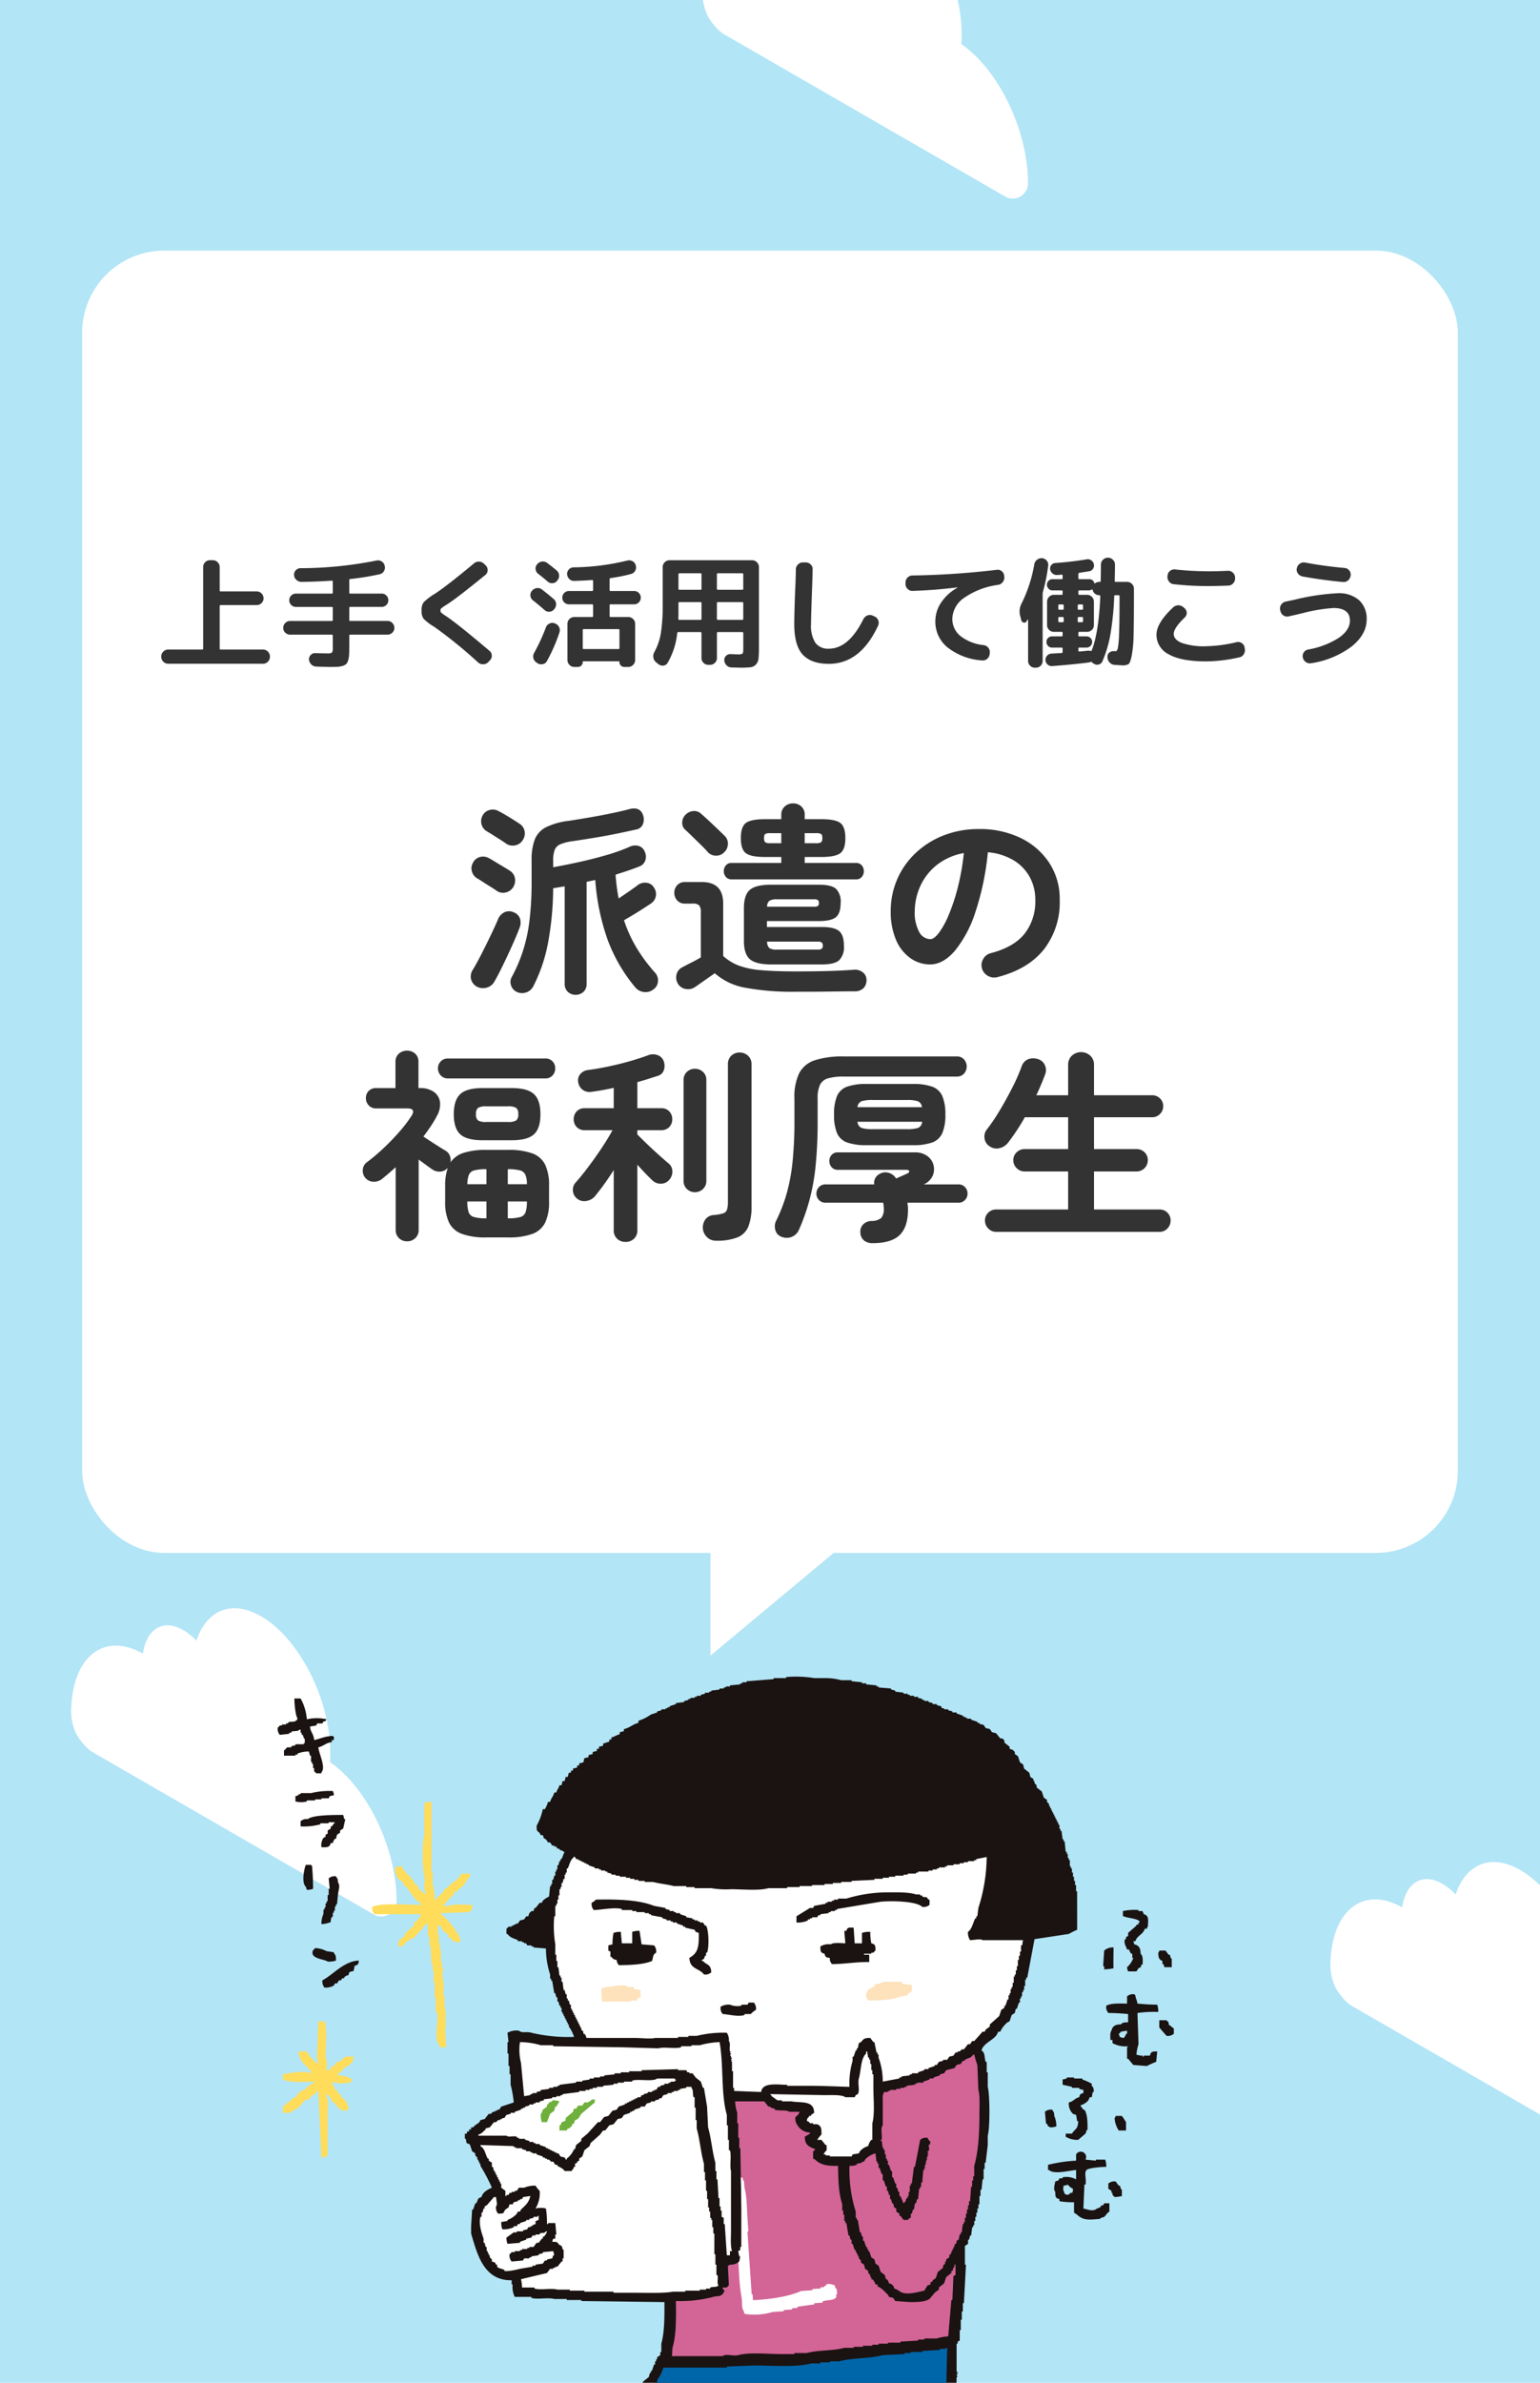<svg id="グループ_449" data-name="グループ 449" xmlns="http://www.w3.org/2000/svg" xmlns:xlink="http://www.w3.org/1999/xlink" width="375" height="580" viewBox="0 0 375 580">
  <defs>
    <linearGradient id="linear-gradient" x1="0.5" y1="1" x2="0.5" gradientUnits="objectBoundingBox">
      <stop offset="0" stop-color="#62d9ff"/>
      <stop offset="1" stop-color="#00aae0"/>
    </linearGradient>
    <clipPath id="clip-path">
      <rect id="長方形_445" data-name="長方形 445" width="375" height="580" transform="translate(1286.617 2284.447)" fill="none" stroke="#707070" stroke-width="1"/>
    </clipPath>
    <clipPath id="clip-path-2">
      <rect id="長方形_459" data-name="長方形 459" width="375" height="179" transform="translate(712.091 2015.392)" fill="url(#linear-gradient)"/>
    </clipPath>
    <clipPath id="clip-path-3">
      <rect id="長方形_458" data-name="長方形 458" width="218.204" height="255.711" fill="none"/>
    </clipPath>
  </defs>
  <rect id="長方形_112" data-name="長方形 112" width="375" height="580" fill="#b2e5f6"/>
  <g id="マスクグループ_45" data-name="マスクグループ 45" transform="translate(-1286.617 -2284.447)" clip-path="url(#clip-path)">
    <path id="パス_1837" data-name="パス 1837" d="M1285.692,197.111q.083-1.11.084-2.3c0-12.947-7.547-27.8-16.856-33.183-7.181-4.149-13.308-1.443-15.737,5.95a14.576,14.576,0,0,0-3.2-2.583c-4.9-2.834-8.979-.272-9.824,5.722-9.671-5.453-17.482.974-17.482,14.456a12.765,12.765,0,0,0,1.3,5.179,14.524,14.524,0,0,0,3.484,4.1l68.876,39.746a3.715,3.715,0,0,0,5.583-3.168v-.067c0-12.893-7.143-27.586-16.225-33.852" transform="translate(387.906 2578.008)" fill="#fff"/>
    <path id="パス_1838" data-name="パス 1838" d="M1285.692,197.111q.083-1.11.084-2.3c0-12.947-7.547-27.8-16.856-33.183-7.181-4.149-13.308-1.443-15.737,5.95a14.576,14.576,0,0,0-3.2-2.583c-4.9-2.834-8.979-.272-9.824,5.722-9.671-5.453-17.482.974-17.482,14.456a12.765,12.765,0,0,0,1.3,5.179,14.524,14.524,0,0,0,3.484,4.1l68.876,39.746a3.715,3.715,0,0,0,5.583-3.168v-.067c0-12.893-7.143-27.586-16.225-33.852" transform="translate(235.019 2098.074)" fill="#fff"/>
    <path id="パス_1839" data-name="パス 1839" d="M1285.692,197.111q.083-1.11.084-2.3c0-12.947-7.547-27.8-16.856-33.183-7.181-4.149-13.308-1.443-15.737,5.95a14.576,14.576,0,0,0-3.2-2.583c-4.9-2.834-8.979-.272-9.824,5.722-9.671-5.453-17.482.974-17.482,14.456a12.765,12.765,0,0,0,1.3,5.179,14.524,14.524,0,0,0,3.484,4.1l68.876,39.746a3.715,3.715,0,0,0,5.583-3.168v-.067c0-12.893-7.143-27.586-16.225-33.852" transform="translate(81.262 2516.237)" fill="#fff"/>
  </g>
  <g id="グループ_167" data-name="グループ 167" transform="translate(-772 -64)">
    <rect id="長方形_132" data-name="長方形 132" width="335" height="317" rx="20" transform="translate(792 125)" fill="#fff"/>
    <g id="グループ_168" data-name="グループ 168" transform="translate(-0.5 6)">
      <path id="パス_3804" data-name="パス 3804" d="M-47.35,4.15a2.646,2.646,0,0,1-1.875-.725A2.573,2.573,0,0,1-50,1.45v-23.7q-.7.1-1.4.225t-1.4.225A75.193,75.193,0,0,1-54.05-8.5a38.917,38.917,0,0,1-3.6,10.6A3,3,0,0,1-59.4,3.575a3.007,3.007,0,0,1-2.25-.125A2.629,2.629,0,0,1-63.075,1.8,2.51,2.51,0,0,1-62.85-.25a37.662,37.662,0,0,0,2.675-6.225,39.961,39.961,0,0,0,1.6-7.4,76.772,76.772,0,0,0,.525-9.575v-5.1a13.989,13.989,0,0,1,.775-5.125,5.745,5.745,0,0,1,2.75-2.975A17.118,17.118,0,0,1-49-38.2q2.3-.35,5.05-.825t5.3-1q2.55-.525,4.2-.975,2.8-.8,3.55,1.45a3.133,3.133,0,0,1-.025,2.1A2.1,2.1,0,0,1-32.55-36.1q-2.2.5-4.9,1.05t-5.475,1q-2.775.45-5.125.8a12.091,12.091,0,0,0-3,.75,2.526,2.526,0,0,0-1.375,1.375A7.065,7.065,0,0,0-52.8-28.55v1.65q2.8-.5,6.225-1.25t6.7-1.7a43.932,43.932,0,0,0,5.625-2,3.131,3.131,0,0,1,2.225-.25,2.248,2.248,0,0,1,1.475,1.3,2.857,2.857,0,0,1,.2,2.2,2.394,2.394,0,0,1-1.45,1.5q-1.25.5-2.725,1t-3.075,1a45.916,45.916,0,0,0,.75,5.8q1.25-.85,2.625-1.8t2.025-1.45a2.818,2.818,0,0,1,2.1-.575,2.367,2.367,0,0,1,1.85,1.175,2.767,2.767,0,0,1,.45,2.075A2.787,2.787,0,0,1-28.95-18.1q-.75.5-1.95,1.275T-33.35-15.3q-1.25.75-2.2,1.3a33.052,33.052,0,0,0,2.975,6.575A40.4,40.4,0,0,0-28.05-1.3,2.732,2.732,0,0,1-27.275.825,2.562,2.562,0,0,1-28.35,2.8a3.038,3.038,0,0,1-2.275.675A3.172,3.172,0,0,1-32.75,2.4,39.2,39.2,0,0,1-39.5-9.15,55.151,55.151,0,0,1-42.55-23.8l-2.1.45V1.45a2.573,2.573,0,0,1-.775,1.975A2.71,2.71,0,0,1-47.35,4.15ZM-71.5,2.1A2.965,2.965,0,0,1-72.8.35a3.01,3.01,0,0,1,.5-2.4q.9-1.5,2.05-3.75T-68-10.35q1.1-2.3,1.8-3.95a3.215,3.215,0,0,1,1.6-1.675,2.609,2.609,0,0,1,2.25.075,2.468,2.468,0,0,1,1.475,1.5,3.3,3.3,0,0,1-.075,2.15q-.5,1.35-1.275,3.125t-1.65,3.65Q-64.75-3.6-65.6-1.9T-67.15,1a3.007,3.007,0,0,1-1.925,1.425A3.168,3.168,0,0,1-71.5,2.1Zm7.25-34.75q-.55-.4-1.45-.975t-1.775-1.125q-.875-.55-1.475-.9a2.72,2.72,0,0,1-1.275-1.65A2.778,2.778,0,0,1-70-39.45a2.654,2.654,0,0,1,1.675-1.375,2.832,2.832,0,0,1,2.175.225q.7.35,1.675.925T-62.55-38.5q.95.6,1.55,1a2.725,2.725,0,0,1,1.25,1.85,2.94,2.94,0,0,1-.5,2.2,2.7,2.7,0,0,1-1.825,1.225A2.863,2.863,0,0,1-64.25-32.65ZM-66.6-21.2q-.55-.4-1.45-.95t-1.775-1.125Q-70.7-23.85-71.3-24.2a2.72,2.72,0,0,1-1.275-1.65,2.643,2.643,0,0,1,.225-2.1,2.629,2.629,0,0,1,1.65-1.425,2.917,2.917,0,0,1,2.2.225q.65.35,1.625.95t1.95,1.175q.975.575,1.575.975A2.725,2.725,0,0,1-62.1-24.2a3.1,3.1,0,0,1-.5,2.25,2.84,2.84,0,0,1-1.825,1.2A2.675,2.675,0,0,1-66.6-21.2ZM.25-3.25q-3.65,0-5.125-1.25T-6.35-8.95v-8q0-3.25,1.475-4.475T.25-22.65H11.9q3,0,4.15.975A4.375,4.375,0,0,1,17.2-18.2q0,2.5-1.15,3.45t-4.15.95H-.75v1.45H12.7q3,0,4.15,1T18-7.8a4.546,4.546,0,0,1-1.15,3.525Q15.7-3.25,12.7-3.25Zm-9.6-20.7a1.722,1.722,0,0,1-1.4-.6,2.121,2.121,0,0,1-.5-1.4,2.121,2.121,0,0,1,.5-1.4,1.722,1.722,0,0,1,1.4-.6H2.75V-29.4H-1.2q-3.45,0-4.675-.925T-7.1-34q0-2.75,1.225-3.675T-1.2-38.6H2.75v-1.05A2.593,2.593,0,0,1,3.6-41.7a2.926,2.926,0,0,1,2-.75,2.9,2.9,0,0,1,2.025.75,2.632,2.632,0,0,1,.825,2.05v1.05H12.5q3.4,0,4.625.925T18.35-34q0,2.75-1.225,3.675T12.5-29.4H8.45v1.45h12.5a1.722,1.722,0,0,1,1.4.6,2.121,2.121,0,0,1,.5,1.4,2.121,2.121,0,0,1-.5,1.4,1.722,1.722,0,0,1-1.4.6ZM6.35,3.4A62.959,62.959,0,0,1-6.025,2.425,15.244,15.244,0,0,1-13.45-1.1q-.7.5-1.675,1.175T-16.95,1.35q-.85.6-1.3.9a2.928,2.928,0,0,1-2.275.475A2.674,2.674,0,0,1-22.45,1.4a2.887,2.887,0,0,1-.3-2.225,2.558,2.558,0,0,1,1.4-1.725q.7-.4,2.05-1.075t2.45-1.325V-16a2.424,2.424,0,0,0-.4-1.625,2.218,2.218,0,0,0-1.6-.425H-20.7a2.432,2.432,0,0,1-1.9-.775,2.7,2.7,0,0,1-.7-1.875,2.634,2.634,0,0,1,.7-1.825,2.432,2.432,0,0,1,1.9-.775h4.1q5.2,0,5.2,5.25V-5.3A12.032,12.032,0,0,0-7.625-2.975,20.369,20.369,0,0,0-2.175-1.85q3.325.3,8.525.3,4.55,0,8-.1t6-.3a3.087,3.087,0,0,1,2.25.625A2.3,2.3,0,0,1,23.5.55a2.776,2.776,0,0,1-.725,1.975A2.982,2.982,0,0,1,20.5,3.3q-1.5,0-3.425.025l-3.95.05Q11.1,3.4,9.325,3.4ZM-11.2-30.5a2.631,2.631,0,0,1-2,.775,2.644,2.644,0,0,1-2-.925q-.55-.65-1.6-1.675l-2.1-2.05Q-19.95-35.4-20.6-36a2.183,2.183,0,0,1-.775-1.775A2.673,2.673,0,0,1-20.65-39.6a3.013,3.013,0,0,1,1.9-.975,2.485,2.485,0,0,1,2,.675q.65.55,1.775,1.6t2.225,2.1q1.1,1.05,1.7,1.65a2.6,2.6,0,0,1,.8,2.025A2.869,2.869,0,0,1-11.2-30.5ZM1.7-6.85h9.9a1.736,1.736,0,0,0,.975-.2.874.874,0,0,0,.275-.75.942.942,0,0,0-.275-.8,1.736,1.736,0,0,0-.975-.2H-.7A2.019,2.019,0,0,0-.15-7.225,3.26,3.26,0,0,0,1.7-6.85ZM-.7-17.3H10.7a1.791,1.791,0,0,0,.95-.175.842.842,0,0,0,.25-.725.842.842,0,0,0-.25-.725,1.791,1.791,0,0,0-.95-.175h-9a3.468,3.468,0,0,0-1.825.35A1.742,1.742,0,0,0-.7-17.3ZM8.45-32.75H11.2a2.324,2.324,0,0,0,1.225-.225Q12.75-33.2,12.75-34t-.325-1a2.572,2.572,0,0,0-1.225-.2H8.45Zm-8.4,0h2.7V-35.2H.05a2.41,2.41,0,0,0-1.2.2q-.3.2-.3,1t.3,1.025A2.179,2.179,0,0,0,.05-32.75ZM55.35-.15A3.055,3.055,0,0,1,53-.5a2.9,2.9,0,0,1-1.4-1.85,2.885,2.885,0,0,1,.35-2.275A2.915,2.915,0,0,1,53.8-6q5.55-1.45,8.175-4.7A12.71,12.71,0,0,0,64.6-18.95a11.363,11.363,0,0,0-1.4-5.65,10.892,10.892,0,0,0-3.975-4.05,14.557,14.557,0,0,0-6.175-1.9,66.1,66.1,0,0,1-3.025,14.525,28.941,28.941,0,0,1-5,9.45Q42.15-3.25,39-3.25A8.236,8.236,0,0,1,34.15-4.8a10.394,10.394,0,0,1-3.475-4.45A17.2,17.2,0,0,1,29.4-16.2a19.3,19.3,0,0,1,1.575-7.775A19.309,19.309,0,0,1,35.45-30.35a21.025,21.025,0,0,1,6.825-4.3A23.284,23.284,0,0,1,50.9-36.2a22.664,22.664,0,0,1,10.125,2.175A17.274,17.274,0,0,1,68-27.975a16.04,16.04,0,0,1,2.55,9.025A18.669,18.669,0,0,1,66.675-6.875Q62.8-2.05,55.35-.15ZM39.05-9.4q.9,0,2.075-1.525A20.376,20.376,0,0,0,43.5-15.25a47.374,47.374,0,0,0,2.2-6.625,58.2,58.2,0,0,0,1.5-8.475,14.72,14.72,0,0,0-6.55,2.875,13.877,13.877,0,0,0-4,5.05,15.022,15.022,0,0,0-1.4,6.125,9.965,9.965,0,0,0,1.075,5.15A3.151,3.151,0,0,0,39.05-9.4ZM-88.35,64.15a2.76,2.76,0,0,1-2-.775,2.693,2.693,0,0,1-.8-2.025V46.1q-.8.75-1.65,1.475T-94.5,49a3.212,3.212,0,0,1-2.1.65,2.679,2.679,0,0,1-1.95-.95,2.663,2.663,0,0,1-.6-2,2.368,2.368,0,0,1,1-1.8,46.223,46.223,0,0,0,4.05-3.425,55.4,55.4,0,0,0,3.9-4.05A32.409,32.409,0,0,0-87.35,33.7q1.25-1.9-1-1.9H-95.9a2.333,2.333,0,0,1-1.825-.75A2.534,2.534,0,0,1-98.4,29.3a2.421,2.421,0,0,1,.675-1.75,2.417,2.417,0,0,1,1.825-.7h4.7V20.5a2.554,2.554,0,0,1,.825-2.025A2.891,2.891,0,0,1-88.4,17.75a2.866,2.866,0,0,1,2,.725,2.594,2.594,0,0,1,.8,2.025v6.35h.3a5.7,5.7,0,0,1,3.475.95,3.577,3.577,0,0,1,1.475,2.5,5.651,5.651,0,0,1-.8,3.4,25.462,25.462,0,0,1-1.475,2.475Q-83.45,37.4-84.4,38.65q.75.5,1.825,1.2t2.075,1.325q1,.625,1.5.925a2.41,2.41,0,0,1,1.05,1.25,2.938,2.938,0,0,1,.15,1.6,5.931,5.931,0,0,1,3.175-2.325A17.274,17.274,0,0,1-69.15,41.9h5.4a16.537,16.537,0,0,1,5.875.85A5.619,5.619,0,0,1-54.75,45.5a11.639,11.639,0,0,1,.95,5.15V54.5a11.5,11.5,0,0,1-.95,5.1,5.619,5.619,0,0,1-3.125,2.75,16.537,16.537,0,0,1-5.875.85h-5.4A16.575,16.575,0,0,1-75,62.35a5.617,5.617,0,0,1-3.15-2.75,11.5,11.5,0,0,1-.95-5.1V50.65a12.767,12.767,0,0,1,.65-4.4,2.653,2.653,0,0,1-1.725.925A2.945,2.945,0,0,1-82.15,46.7q-.6-.4-1.525-1.075T-85.55,44.25v17.1a2.65,2.65,0,0,1-.825,2.025A2.784,2.784,0,0,1-88.35,64.15ZM-70,39.55q-3.85,0-5.425-1.45T-77,33.2q0-3.4,1.575-4.875T-70,26.85h7.1q3.85,0,5.425,1.475T-55.9,33.2q0,3.45-1.575,4.9T-62.9,39.55ZM-78.4,24.5a2.312,2.312,0,0,1-1.775-.725,2.445,2.445,0,0,1-.675-1.725,2.359,2.359,0,0,1,.675-1.7,2.354,2.354,0,0,1,1.775-.7h23.65a2.335,2.335,0,0,1,1.8.7,2.408,2.408,0,0,1,.65,1.7,2.5,2.5,0,0,1-.65,1.725,2.294,2.294,0,0,1-1.8.725Zm9.3,10.6h5.3a3.632,3.632,0,0,0,2-.375,1.834,1.834,0,0,0,.5-1.525,1.834,1.834,0,0,0-.5-1.525,3.632,3.632,0,0,0-2-.375h-5.3a3.632,3.632,0,0,0-2,.375,1.834,1.834,0,0,0-.5,1.525,1.834,1.834,0,0,0,.5,1.525A3.632,3.632,0,0,0-69.1,35.1Zm-.05,23.45h.1v-4.1H-73.7v.05a7.789,7.789,0,0,0,.325,2.575A1.894,1.894,0,0,0-72.05,58.25,10.681,10.681,0,0,0-69.15,58.55Zm5.3,0h.1a10.639,10.639,0,0,0,2.925-.3,1.887,1.887,0,0,0,1.3-1.175A7.789,7.789,0,0,0-59.2,54.5v-.05h-4.65Zm-9.85-8.3h4.65V46.6h-.1a11.035,11.035,0,0,0-2.825.275,1.925,1.925,0,0,0-1.325,1.05A6.423,6.423,0,0,0-73.7,50.25Zm9.85,0h4.65a5.556,5.556,0,0,0-.375-2.325,2.008,2.008,0,0,0-1.35-1.05A11.035,11.035,0,0,0-63.75,46.6h-.1ZM-35.2,64.3a2.847,2.847,0,0,1-2.025-.775,2.712,2.712,0,0,1-.825-2.075V46.8a65.141,65.141,0,0,1-4.55,6.35,3.428,3.428,0,0,1-2.125,1.175A2.722,2.722,0,0,1-47.05,53.7,2.678,2.678,0,0,1-48,51.75a2.644,2.644,0,0,1,.75-2q.95-1.05,2.175-2.625t2.5-3.375q1.275-1.8,2.375-3.525t1.85-3.125H-45.1a2.573,2.573,0,0,1-1.975-.775A2.646,2.646,0,0,1-47.8,34.45a2.71,2.71,0,0,1,.725-1.925A2.573,2.573,0,0,1-45.1,31.75h7.05V26.8q-1.4.3-2.75.55t-2.6.4a2.843,2.843,0,0,1-2.15-.425A2.852,2.852,0,0,1-46.7,25.45a2.364,2.364,0,0,1,.5-2,2.853,2.853,0,0,1,1.95-1q2.25-.3,4.875-.85t5.175-1.275q2.55-.725,4.55-1.475a3.112,3.112,0,0,1,2.325,0,2.412,2.412,0,0,1,1.425,1.4,3.362,3.362,0,0,1,.075,2.175A2.206,2.206,0,0,1-27.4,23.9l-2.35.75q-1.25.4-2.55.75v6.35h5.8a2.573,2.573,0,0,1,1.975.775A2.71,2.71,0,0,1-23.8,34.45a2.646,2.646,0,0,1-.725,1.875A2.573,2.573,0,0,1-26.5,37.1h-5.8v1.05q.65.65,1.65,1.625t2.1,2q1.1,1.025,2.125,1.925t1.675,1.45a2.439,2.439,0,0,1,.975,1.95,2.964,2.964,0,0,1-.775,2.1,2.644,2.644,0,0,1-2,.925,2.794,2.794,0,0,1-2.05-.775q-1.7-1.6-3.7-3.85V61.45a2.712,2.712,0,0,1-.825,2.075A2.912,2.912,0,0,1-35.2,64.3Zm22.05-.3a3.037,3.037,0,0,1-2.2-.875,3.232,3.232,0,0,1-1-2.125,3.356,3.356,0,0,1,.65-2.225,2.728,2.728,0,0,1,2.1-1.025,10.423,10.423,0,0,0,2.175-.4,1.428,1.428,0,0,0,.95-.9,6.342,6.342,0,0,0,.225-1.95V21.1a2.774,2.774,0,0,1,.825-2.125A2.847,2.847,0,0,1-7.4,18.2a2.935,2.935,0,0,1,2.05.775A2.732,2.732,0,0,1-4.5,21.1V55.65a13.108,13.108,0,0,1-.75,4.85,4.808,4.808,0,0,1-2.625,2.675A13.474,13.474,0,0,1-13.15,64ZM-18.3,52.2a2.723,2.723,0,0,1-1.925-.775A2.65,2.65,0,0,1-21.05,49.4V24.95a2.632,2.632,0,0,1,.825-2.05,2.772,2.772,0,0,1,1.925-.75,2.835,2.835,0,0,1,1.975.75,2.632,2.632,0,0,1,.825,2.05V49.4a2.65,2.65,0,0,1-.825,2.025A2.784,2.784,0,0,1-18.3,52.2ZM2.95,63.1a2.347,2.347,0,0,1-1.625-1.625A3.033,3.033,0,0,1,1.5,59.15a40.038,40.038,0,0,0,2.525-6.5,45.319,45.319,0,0,0,1.45-7.7,96.47,96.47,0,0,0,.475-10.3v-5.3a13.118,13.118,0,0,1,1.2-6.2A6.591,6.591,0,0,1,11,20.05a21.916,21.916,0,0,1,6.9-.9H45.45a2.294,2.294,0,0,1,1.8.725,2.614,2.614,0,0,1,0,3.45,2.294,2.294,0,0,1-1.8.725H17.9a13.334,13.334,0,0,0-3.75.425,3.082,3.082,0,0,0-1.975,1.575,7.563,7.563,0,0,0-.575,3.3V34.7a107.21,107.21,0,0,1-.5,11.15,52.367,52.367,0,0,1-1.525,8.4,51.871,51.871,0,0,1-2.525,7.1,3.228,3.228,0,0,1-4.1,1.75Zm22,1.5a3.256,3.256,0,0,1-2.025-.625A2.629,2.629,0,0,1,22,61.95,2.441,2.441,0,0,1,22.725,60a2.907,2.907,0,0,1,1.975-.8,3.7,3.7,0,0,0,2.375-.725A3.2,3.2,0,0,0,27.7,56.2a6.461,6.461,0,0,0-.15-1.45H13.5a2.093,2.093,0,0,1-1.575-.65,2.159,2.159,0,0,1-.625-1.55,2.22,2.22,0,0,1,.625-1.6A2.093,2.093,0,0,1,13.5,50.3H25.4a2.221,2.221,0,0,1,.225-1.5A2.424,2.424,0,0,1,26.7,47.75a2.726,2.726,0,0,1,2-.325,3.17,3.17,0,0,1,1.8,1.125l.2.3q.7-.3,1.45-.625T33.3,47.7q.65-.25.6-.6t-.75-.35H16.5A1.861,1.861,0,0,1,15,46.1a2.254,2.254,0,0,1-.55-1.5A2.16,2.16,0,0,1,15,43.125a1.9,1.9,0,0,1,1.5-.625H35.2a5.007,5.007,0,0,1,3.125.9,3.936,3.936,0,0,1,1.5,2.225,4,4,0,0,1-.225,2.6A4.282,4.282,0,0,1,37.45,50.3h8.5a2.035,2.035,0,0,1,1.525.65,2.22,2.22,0,0,1,.625,1.6,2.159,2.159,0,0,1-.625,1.55,2.035,2.035,0,0,1-1.525.65H33.45a8.936,8.936,0,0,1,.15,1.65q0,4.25-2.025,6.225T24.95,64.6ZM23.5,40.75a13.843,13.843,0,0,1-4.7-.65,4.179,4.179,0,0,1-2.475-2.275A11.384,11.384,0,0,1,15.6,33.3a11.384,11.384,0,0,1,.725-4.525A4.179,4.179,0,0,1,18.8,26.5a13.843,13.843,0,0,1,4.7-.65H34.75a13.8,13.8,0,0,1,4.725.65,4.274,4.274,0,0,1,2.475,2.275A11.044,11.044,0,0,1,42.7,33.3a11.044,11.044,0,0,1-.75,4.525A4.274,4.274,0,0,1,39.475,40.1a13.8,13.8,0,0,1-4.725.65Zm1.55-3.9H33.3a8.739,8.739,0,0,0,2.75-.3,1.734,1.734,0,0,0,1-1.5H21.3a1.734,1.734,0,0,0,1,1.5A8.739,8.739,0,0,0,25.05,36.85ZM21.3,31.5H37a1.7,1.7,0,0,0-1-1.45,8.515,8.515,0,0,0-2.7-.3H25.05a8.739,8.739,0,0,0-2.75.3A1.7,1.7,0,0,0,21.3,31.5ZM55.05,61.85a2.558,2.558,0,0,1-1.9-.825,2.679,2.679,0,0,1-.8-1.925,2.572,2.572,0,0,1,.8-1.925,2.638,2.638,0,0,1,1.9-.775H72.6V47.15H62a2.679,2.679,0,0,1-1.925-.8,2.613,2.613,0,0,1-.825-1.95,2.534,2.534,0,0,1,.825-1.925A2.723,2.723,0,0,1,62,41.7H72.6V33.95H62.05q-.95,1.7-2,3.275T58,40.1a3.688,3.688,0,0,1-2.1,1.375A2.89,2.89,0,0,1,53.45,41a2.626,2.626,0,0,1-1.2-1.85,2.727,2.727,0,0,1,.5-2.15,44.52,44.52,0,0,0,3.125-4.6q1.625-2.7,3.075-5.55a46.523,46.523,0,0,0,2.3-5.2,2.807,2.807,0,0,1,1.625-1.825A3.515,3.515,0,0,1,65.25,19.8a2.636,2.636,0,0,1,1.675,1.45,2.929,2.929,0,0,1,.025,2.4q-.9,2.4-2.1,4.95H72.6V21.25a2.97,2.97,0,0,1,.925-2.3,3.337,3.337,0,0,1,4.45,0,2.97,2.97,0,0,1,.925,2.3V28.6H93.05a2.614,2.614,0,0,1,1.925.775,2.554,2.554,0,0,1,.775,1.875,2.638,2.638,0,0,1-.775,1.9,2.572,2.572,0,0,1-1.925.8H78.9V41.7H89.25a2.7,2.7,0,0,1,1.95.775A2.572,2.572,0,0,1,92,44.4a2.732,2.732,0,0,1-2.75,2.75H78.9V56.4H94.85a2.648,2.648,0,0,1,2.7,2.7,2.723,2.723,0,0,1-.775,1.925,2.534,2.534,0,0,1-1.925.825Z" transform="translate(960 296)" fill="#333"/>
      <path id="パス_3805" data-name="パス 3805" d="M-146.55,1.56a1.617,1.617,0,0,1-1.185-.5A1.617,1.617,0,0,1-148.23-.12V-.21a1.617,1.617,0,0,1,.495-1.185,1.617,1.617,0,0,1,1.185-.5h8.25q.27,0,.27-.24V-21.96a1.642,1.642,0,0,1,.48-1.185,1.568,1.568,0,0,1,1.17-.495h.69a1.617,1.617,0,0,1,1.185.495,1.617,1.617,0,0,1,.5,1.185v5.67a.212.212,0,0,0,.24.24h8.76a1.617,1.617,0,0,1,1.185.5,1.617,1.617,0,0,1,.495,1.185,1.568,1.568,0,0,1-.495,1.17,1.642,1.642,0,0,1-1.185.48h-8.76q-.24,0-.24.27V-2.13a.212.212,0,0,0,.24.24h10.32a1.617,1.617,0,0,1,1.185.5A1.617,1.617,0,0,1-121.77-.21v.09a1.617,1.617,0,0,1-.495,1.185,1.617,1.617,0,0,1-1.185.5Zm29.7-7.08A1.642,1.642,0,0,1-118.035-6a1.568,1.568,0,0,1-.495-1.17,1.617,1.617,0,0,1,.495-1.185,1.617,1.617,0,0,1,1.185-.495h10.14a.212.212,0,0,0,.24-.24v-2.94a.212.212,0,0,0-.24-.24h-8.73a1.583,1.583,0,0,1-1.14-.465,1.543,1.543,0,0,1-.48-1.155,1.543,1.543,0,0,1,.48-1.155,1.583,1.583,0,0,1,1.14-.465h8.73a.212.212,0,0,0,.24-.24v-2.67a.212.212,0,0,0-.24-.24q-3.33.24-7.38.3a1.8,1.8,0,0,1-1.23-.48,1.607,1.607,0,0,1-.57-1.17,1.448,1.448,0,0,1,.42-1.185,1.535,1.535,0,0,1,1.14-.5,94.762,94.762,0,0,0,18.48-1.86,1.67,1.67,0,0,1,1.275.21,1.562,1.562,0,0,1,.735,1.02l.03.09a1.67,1.67,0,0,1-.21,1.275,1.562,1.562,0,0,1-1.02.735,67.757,67.757,0,0,1-7.17,1.17.212.212,0,0,0-.24.24v3.06a.212.212,0,0,0,.24.24h7.65a1.583,1.583,0,0,1,1.14.465,1.543,1.543,0,0,1,.48,1.155,1.543,1.543,0,0,1-.48,1.155,1.583,1.583,0,0,1-1.14.465h-7.65a.212.212,0,0,0-.24.24v2.94a.212.212,0,0,0,.24.24h9.06a1.617,1.617,0,0,1,1.185.495A1.617,1.617,0,0,1-91.47-7.17,1.568,1.568,0,0,1-91.965-6a1.642,1.642,0,0,1-1.185.48h-9.06q-.24,0-.24.27v2.79q0,1.17-.045,1.875A5.825,5.825,0,0,1-102.72.72a2.192,2.192,0,0,1-.435.87,2.035,2.035,0,0,1-.825.465,4.733,4.733,0,0,1-1.2.24q-.63.045-1.74.045-1.35,0-3.6-.09a1.729,1.729,0,0,1-1.185-.525A1.856,1.856,0,0,1-112.26.54a1.434,1.434,0,0,1,.435-1.125A1.434,1.434,0,0,1-110.7-1.02q1.26.06,2.91.06a1.912,1.912,0,0,0,1.125-.195,1.991,1.991,0,0,0,.195-1.155V-5.25q0-.27-.24-.27Zm35.07-1.92A12.362,12.362,0,0,1-84.36-9.4a3.268,3.268,0,0,1-.48-1.995,3.192,3.192,0,0,1,.495-2A14.768,14.768,0,0,1-81.54-15.51q2.85-1.86,9.45-7.35a1.746,1.746,0,0,1,1.275-.435,1.833,1.833,0,0,1,1.215.555l.39.39a1.513,1.513,0,0,1,.45,1.185,1.435,1.435,0,0,1-.57,1.125q-6.87,5.61-9.33,7.17a11.736,11.736,0,0,0-1.35.915.731.731,0,0,0-.24.555.731.731,0,0,0,.21.54,11.105,11.105,0,0,0,1.26.9q2.7,1.8,10.5,8.4a1.521,1.521,0,0,1,.54,1.11A1.549,1.549,0,0,1-68.19.72l-.42.45a1.73,1.73,0,0,1-1.23.525A1.778,1.778,0,0,1-71.1,1.23,110.757,110.757,0,0,0-81.78-7.44Zm29.82-13.71a1.626,1.626,0,0,1,.6,1.155,1.655,1.655,0,0,1-.39,1.245l-.09.12a1.467,1.467,0,0,1-1.11.585,1.589,1.589,0,0,1-1.2-.405q-.96-.84-2.31-1.89a1.553,1.553,0,0,1-.615-1.095,1.526,1.526,0,0,1,.345-1.185l.06-.06a1.727,1.727,0,0,1,1.14-.63,1.685,1.685,0,0,1,1.26.33Q-53.25-22.23-51.96-21.15Zm-5.76,7.29a1.565,1.565,0,0,1-.615-1.11,1.549,1.549,0,0,1,.345-1.2l.03-.03a1.789,1.789,0,0,1,1.14-.645,1.634,1.634,0,0,1,1.26.315q1.53,1.17,2.88,2.34a1.575,1.575,0,0,1,.585,1.155,1.708,1.708,0,0,1-.4,1.245l-.09.12a1.539,1.539,0,0,1-1.1.57,1.519,1.519,0,0,1-1.185-.39Q-56.73-13.11-57.72-13.86Zm5.4,5.64a1.648,1.648,0,0,1,.96.87,1.7,1.7,0,0,1,.09,1.29A40.691,40.691,0,0,1-54.33.93a1.418,1.418,0,0,1-1.02.735,1.675,1.675,0,0,1-1.26-.225l-.27-.18A1.749,1.749,0,0,1-57.615.21a1.682,1.682,0,0,1,.165-1.26,45.439,45.439,0,0,0,2.88-6.24,1.653,1.653,0,0,1,.87-.93,1.542,1.542,0,0,1,1.26-.06Zm3.36-4.68a1.557,1.557,0,0,1-1.14-.48,1.557,1.557,0,0,1-.48-1.14,1.557,1.557,0,0,1,.48-1.14,1.557,1.557,0,0,1,1.14-.48h5.61q.27,0,.27-.24v-2.19q0-.24-.27-.24-2.73.18-4.32.21a1.54,1.54,0,0,1-1.185-.45,1.8,1.8,0,0,1-.555-1.17,1.552,1.552,0,0,1,.42-1.155,1.572,1.572,0,0,1,1.14-.525,57.408,57.408,0,0,0,13.08-1.65,1.674,1.674,0,0,1,1.275.15,1.545,1.545,0,0,1,.8.99v.06a1.546,1.546,0,0,1-.135,1.275,1.6,1.6,0,0,1-1.035.795,40.038,40.038,0,0,1-4.95.99.268.268,0,0,0-.24.27v2.64a.212.212,0,0,0,.24.24h5.73a1.543,1.543,0,0,1,1.155.48,1.583,1.583,0,0,1,.465,1.14,1.583,1.583,0,0,1-.465,1.14,1.543,1.543,0,0,1-1.155.48h-5.73a.212.212,0,0,0-.24.24v2.58q0,.27.24.27h4.29a1.642,1.642,0,0,1,1.185.48,1.568,1.568,0,0,1,.5,1.17V.66a1.617,1.617,0,0,1-.5,1.185,1.617,1.617,0,0,1-1.185.5h-.96A1.126,1.126,0,0,1-36.315,2a1.161,1.161,0,0,1-.345-.855.159.159,0,0,0-.18-.18h-8.58a.159.159,0,0,0-.18.18A1.161,1.161,0,0,1-45.945,2a1.126,1.126,0,0,1-.825.345h-.87a1.617,1.617,0,0,1-1.185-.5A1.617,1.617,0,0,1-49.32.66V-8.16a1.568,1.568,0,0,1,.495-1.17,1.642,1.642,0,0,1,1.185-.48h4.29a.239.239,0,0,0,.27-.27v-2.58q0-.24-.27-.24Zm12.03,6.03h-8.4a.239.239,0,0,0-.27.27v4.35q0,.24.27.24h8.4q.27,0,.27-.24V-6.6A.239.239,0,0,0-36.93-6.87Zm9.18,8.07A1.8,1.8,0,0,1-28.4.045a2.019,2.019,0,0,1,.225-1.3,14.5,14.5,0,0,0,1.59-4.575,41.559,41.559,0,0,0,.45-6.915v-9.21a1.617,1.617,0,0,1,.5-1.185,1.617,1.617,0,0,1,1.185-.495H-4.38a1.617,1.617,0,0,1,1.185.495,1.617,1.617,0,0,1,.5,1.185V-2.28A23.618,23.618,0,0,1-2.805.36a2.4,2.4,0,0,1-.63,1.395,2.134,2.134,0,0,1-1.305.66A20.477,20.477,0,0,1-7.2,2.52q-.24,0-2.22-.06a1.675,1.675,0,0,1-1.17-.525A1.889,1.889,0,0,1-11.13.75a1.411,1.411,0,0,1,.42-1.11A1.411,1.411,0,0,1-9.6-.78q1.62.06,1.71.06A2.219,2.219,0,0,0-6.7-.9q.195-.18.195-1.17V-5.88a.239.239,0,0,0-.27-.27h-5.91q-.24,0-.24.27V.18a1.568,1.568,0,0,1-.495,1.17,1.642,1.642,0,0,1-1.185.48H-15a1.642,1.642,0,0,1-1.185-.48,1.568,1.568,0,0,1-.5-1.17V-5.88q0-.27-.24-.27h-5.37a.293.293,0,0,0-.3.27,18.031,18.031,0,0,1-2.34,7.23,1.3,1.3,0,0,1-1,.66,1.568,1.568,0,0,1-1.215-.33Zm14.82-21.39v3.51a.212.212,0,0,0,.24.24h5.91q.27,0,.27-.24v-3.51a.239.239,0,0,0-.27-.27h-5.91Q-12.93-20.46-12.93-20.19Zm0,6.99v3.81q0,.27.24.27h5.91a.239.239,0,0,0,.27-.27V-13.2q0-.24-.27-.24h-5.91A.212.212,0,0,0-12.93-13.2Zm-9.36-6.99v3.51a.212.212,0,0,0,.24.24h5.13a.212.212,0,0,0,.24-.24v-3.51q0-.27-.24-.27h-5.13Q-22.29-20.46-22.29-20.19Zm0,9.09q0,1.2-.03,1.74a.212.212,0,0,0,.24.24h5.16q.24,0,.24-.27V-13.2a.212.212,0,0,0-.24-.24h-5.13a.212.212,0,0,0-.24.24ZM14.31,1.59q-4.2,0-6.3-2.205T5.91-8.1q0-2.22.18-7.26.18-3.93.21-6.03a1.642,1.642,0,0,1,.51-1.2,1.642,1.642,0,0,1,1.2-.51H8.7a1.667,1.667,0,0,1,1.2.495,1.5,1.5,0,0,1,.48,1.185q-.06,3-.18,5.91Q9.99-9.63,9.99-8.1a7.73,7.73,0,0,0,1.065,4.575A3.8,3.8,0,0,0,14.31-2.1q4.86,0,8.43-7.2a1.833,1.833,0,0,1,.975-.885,1.607,1.607,0,0,1,1.305.045l.42.18a1.692,1.692,0,0,1,.915.96,1.642,1.642,0,0,1-.045,1.32Q21.99,1.59,14.31,1.59Zm20.4-17.76a1.541,1.541,0,0,1-1.2-.48,1.642,1.642,0,0,1-.51-1.2v-.36a1.667,1.667,0,0,1,.495-1.2,1.593,1.593,0,0,1,1.185-.51A197.336,197.336,0,0,0,55.23-21.3a1.519,1.519,0,0,1,1.215.345A1.609,1.609,0,0,1,57.03-19.8l.03.21a1.762,1.762,0,0,1-.375,1.26,1.749,1.749,0,0,1-1.125.69,18.8,18.8,0,0,0-8.31,3.18A6.376,6.376,0,0,0,44.4-9.39a5.3,5.3,0,0,0,1.965,4.2A11.021,11.021,0,0,0,52.02-2.97a1.672,1.672,0,0,1,1.125.63,1.663,1.663,0,0,1,.375,1.23l-.03.33A1.75,1.75,0,0,1,52.86.39,1.581,1.581,0,0,1,51.6.75,15.179,15.179,0,0,1,43.245-2.4,8.058,8.058,0,0,1,40.26-8.79a8.151,8.151,0,0,1,1.395-4.515A11.347,11.347,0,0,1,45.6-16.92q.03,0,.03-.06,0-.03-.06-.03Q39.84-16.32,34.71-16.17Zm52.26-2.19a1.568,1.568,0,0,1,1.17.5,1.642,1.642,0,0,1,.48,1.185v.69q0,6.87-.075,10.23A32.152,32.152,0,0,1,88.1-.51q-.375,1.89-.81,2.175a2.923,2.923,0,0,1-1.515.285q-.3,0-1.92-.12a1.691,1.691,0,0,1-1.185-.6,2.005,2.005,0,0,1-.5-1.26V-.12a1.2,1.2,0,0,1,.465-1.035A1.536,1.536,0,0,1,83.79-1.5h.39q.33,0,.51-.66a21.112,21.112,0,0,0,.3-3.315q.12-2.655.12-7.875v-1.5q0-.27-.24-.27h-.81a.212.212,0,0,0-.24.24,70.2,70.2,0,0,1-.96,9.465A29,29,0,0,1,80.94.99a1.31,1.31,0,0,1-.915.765A1.358,1.358,0,0,1,78.84,1.53l-.15-.06a3,3,0,0,1-.3-.27.3.3,0,0,0-.36-.06,1.86,1.86,0,0,1-.42.12q-4.02.51-8.91.87a1.5,1.5,0,0,1-1.095-.375A1.512,1.512,0,0,1,67.08.72a1.5,1.5,0,0,1,.375-1.1A1.512,1.512,0,0,1,68.49-.9q.42-.03,1.26-.075t1.26-.075q.24,0,.24-.27v-.81a.212.212,0,0,0-.24-.24H68.67a1.28,1.28,0,0,1-.96-.4,1.355,1.355,0,0,1-.39-.975,1.3,1.3,0,0,1,.39-.96,1.3,1.3,0,0,1,.96-.39h2.34a.212.212,0,0,0,.24-.24v-.63a.212.212,0,0,0-.24-.24H69.12a1.592,1.592,0,0,1-1.17-.48,1.592,1.592,0,0,1-.48-1.17v-5.67a1.642,1.642,0,0,1,.48-1.185,1.568,1.568,0,0,1,1.17-.5h1.89a.212.212,0,0,0,.24-.24v-.6a.212.212,0,0,0-.24-.24H68.79a1.28,1.28,0,0,1-.96-.405,1.355,1.355,0,0,1-.39-.975,1.3,1.3,0,0,1,.39-.96,1.3,1.3,0,0,1,.96-.39h2.22a.212.212,0,0,0,.24-.24v-.63a.212.212,0,0,0-.24-.24q-.21.03-.57.06t-.57.03a1.507,1.507,0,0,1-1.08-.375,1.587,1.587,0,0,1-.57-1.005,1.253,1.253,0,0,1,.27-1.02,1.35,1.35,0,0,1,.96-.51q4.11-.3,7.65-.9a1.424,1.424,0,0,1,1.125.24,1.482,1.482,0,0,1,.645.96,1.413,1.413,0,0,1-.225,1.11,1.337,1.337,0,0,1-.945.6q-1.14.18-2.34.36-.27.06-.27.27v1.05a.212.212,0,0,0,.24.24h2.34a1.233,1.233,0,0,1,1.29.9q.06.18.21.09a1.555,1.555,0,0,1,.99-.33h.12a.212.212,0,0,0,.24-.24q.06-2.46.06-3.96a1.617,1.617,0,0,1,.495-1.185,1.617,1.617,0,0,1,1.185-.5h.06a1.617,1.617,0,0,1,1.185.5A1.617,1.617,0,0,1,84-22.56q0,1.5-.06,3.96a.212.212,0,0,0,.24.24ZM74.94-12.6v.78a.212.212,0,0,0,.24.24h.81a.212.212,0,0,0,.24-.24v-.78q0-.27-.24-.27h-.81Q74.94-12.87,74.94-12.6ZM71.52-8.79v-.78q0-.24-.27-.24h-.78q-.27,0-.27.24v.78q0,.24.27.24h.78Q71.52-8.55,71.52-8.79Zm0-3.03v-.78a.239.239,0,0,0-.27-.27h-.78a.239.239,0,0,0-.27.27v.78q0,.24.27.24h.78Q71.52-11.58,71.52-11.82Zm3.42,3.03a.212.212,0,0,0,.24.24h.81a.212.212,0,0,0,.24-.24v-.78a.212.212,0,0,0-.24-.24h-.81a.212.212,0,0,0-.24.24Zm3.39,7.14q1.71-4.29,2.1-13.2,0-.27-.24-.27h-.03a1.589,1.589,0,0,1-1.02-.36,1.56,1.56,0,0,1-.57-.9q-.06-.21-.21-.12a1.372,1.372,0,0,1-.69.21H75.33a.212.212,0,0,0-.24.24v.6a.212.212,0,0,0,.24.24h1.89a1.568,1.568,0,0,1,1.17.5,1.642,1.642,0,0,1,.48,1.185v5.67a1.592,1.592,0,0,1-.48,1.17,1.592,1.592,0,0,1-1.17.48H75.33a.212.212,0,0,0-.24.24v.63a.212.212,0,0,0,.24.24h1.74a1.355,1.355,0,0,1,.975.39,1.28,1.28,0,0,1,.4.96,1.329,1.329,0,0,1-.4.975,1.329,1.329,0,0,1-.975.4H75.33a.212.212,0,0,0-.24.24v.48a.212.212,0,0,0,.24.24q.39-.03,1.1-.105l.975-.1a1.537,1.537,0,0,1,.6.06Q78.24-1.5,78.33-1.65ZM64.5,2.52a1.592,1.592,0,0,1-1.17-.48A1.592,1.592,0,0,1,62.85.87V-9.15q0-.06-.045-.06a.1.1,0,0,0-.075.03q-.03.06-.12.21t-.12.21a.62.62,0,0,1-.705.3A.7.7,0,0,1,61.2-9l-.3-1.17a4.207,4.207,0,0,1,.42-3.06,34.075,34.075,0,0,0,3.03-9.39,1.77,1.77,0,0,1,.675-1.125,1.712,1.712,0,0,1,1.245-.375,1.563,1.563,0,0,1,1.125.6,1.517,1.517,0,0,1,.345,1.2,41.72,41.72,0,0,1-1.26,6.3q-.09.45-.09.48V.87a1.592,1.592,0,0,1-.48,1.17,1.592,1.592,0,0,1-1.17.48Zm47.01-23.58a1.586,1.586,0,0,1,1.2.45,1.65,1.65,0,0,1,.54,1.17v.18a1.683,1.683,0,0,1-.45,1.23,1.607,1.607,0,0,1-1.17.57q-3.12.12-4.77.12a77.99,77.99,0,0,1-8.49-.45,1.651,1.651,0,0,1-1.185-.63,1.743,1.743,0,0,1-.4-1.29l.03-.18a1.466,1.466,0,0,1,.57-1.125,1.663,1.663,0,0,1,1.23-.375,79.146,79.146,0,0,0,8.25.45Q108.81-20.94,111.51-21.06ZM106.2.99q-6.06,0-9.075-1.71A5.271,5.271,0,0,1,94.11-5.49q0-2.88,4.05-6.66a1.8,1.8,0,0,1,1.275-.51,1.8,1.8,0,0,1,1.275.51l.24.21a1.47,1.47,0,0,1,.525,1.11,1.465,1.465,0,0,1-.5,1.14Q98.31-7.11,98.31-5.7q0,1.38,1.95,2.19a16.384,16.384,0,0,0,5.94.81,34.276,34.276,0,0,0,7.41-.99,1.59,1.59,0,0,1,1.26.225,1.519,1.519,0,0,1,.69,1.035l.06.36a1.84,1.84,0,0,1-.255,1.32A1.613,1.613,0,0,1,114.3,0,37.784,37.784,0,0,1,106.2.99Zm18.09-12.27-.06-.24a1.641,1.641,0,0,1,.24-1.29,1.666,1.666,0,0,1,1.08-.75l2.13-.45a55.52,55.52,0,0,1,10.53-1.59,7.46,7.46,0,0,1,5.235,1.695A6.057,6.057,0,0,1,145.29-9.21q0,3.6-3.615,6.54a21.813,21.813,0,0,1-9.915,4.11,1.661,1.661,0,0,1-1.275-.285A1.737,1.737,0,0,1,129.75.06a1.568,1.568,0,0,1,.21-1.23,1.587,1.587,0,0,1,1.05-.72,20.2,20.2,0,0,0,7.605-2.925q2.595-1.875,2.6-4.095,0-3.09-4.02-3.09a39.541,39.541,0,0,0-7.41,1.23q-.96.24-3.51.81a1.557,1.557,0,0,1-1.26-.24A1.7,1.7,0,0,1,124.29-11.28Zm6-11.79q4.8.9,9.63,1.32a1.563,1.563,0,0,1,1.125.6,1.563,1.563,0,0,1,.345,1.23,1.833,1.833,0,0,1-.615,1.185,1.6,1.6,0,0,1-1.245.4q-4.95-.45-9.87-1.35a1.755,1.755,0,0,1-1.1-.72,1.617,1.617,0,0,1-.285-1.26l.03-.06a1.681,1.681,0,0,1,.735-1.08A1.642,1.642,0,0,1,130.29-23.07Z" transform="translate(960 218)" fill="#333"/>
    </g>
    <path id="パス_581" data-name="パス 581" d="M30,0V25H0Z" transform="translate(975 467) rotate(180)" fill="#fff"/>
  </g>
  <g id="マスクグループ_47" data-name="マスクグループ 47" transform="translate(-712.091 -1614.392)" clip-path="url(#clip-path-2)">
    <g id="グループ_430" data-name="グループ 430" transform="translate(779.724 2022.474)">
      <g id="グループ_429" data-name="グループ 429" clip-path="url(#clip-path-3)">
        <path id="パス_1843" data-name="パス 1843" d="M186.125,61.65a17.968,17.968,0,0,0-2.025,1.013l-8.353,1.265-1.772,9.367h-.253V73.8h-.254v1.52h-.252v1.011h-.254v.507h-.253v1.013h-.253v.506H172.2V79.37h-.253l-.506,1.518h-.253c-.085.337-.169.676-.253,1.013l-.759.507-.506,1.518-.507.253a6.684,6.684,0,0,0-1.772,2.278h-.506c-.546,2.012-3.484,2.494-4.051,4.557.944.626.626,1.554,1.013,2.785h.253V96.33h.254v3.544c.529,1.9.561,10.012,0,11.9v2.279q-.255,2.15-.507,4.3H163.6v1.518h-.252V122.4h-.253q-.126,1.266-.253,2.532h-.252v1.518h-.253v2.025h-.253v1.011h-.253V130.5h-.252v1.013h-.253v1.013h-.253v1.013h-.252v.506h-.253q-.127,1.013-.253,2.025h-.253c-.084.337-.169.676-.252,1.013h-.253V138.1l-.759.506v4.557h.253q-.253,4.683-.507,9.366h-.253v2.025h-.252v2.025h-.254v2.531h-.253v2.531l-.506.253v.506h-.254v6.836h.254v.252h-.254c-.062.353.2-.1.254.253s-.19-.1-.254.253l.254.506h-.254q-.125,7.088-.253,14.176c-.058.353-.151-.09-.252.253V191H156v6.834h-.254v2.785c-.7.4-.454.625-1.518.759-.441,1.521-1.335,1.137-2.531,1.772v.253l-1.013.253v.252h-.759c-.085.169-.169.338-.253.507l-1.772.253v.252l-1.013.253v.254h-1.011v.252h-.507v.253l-2.025.253v.253l-1.013.252v.253h-1.518v.253h-.506v.252l-2.785.507a24.874,24.874,0,0,1-.759,6.834q-.127,1.519-.253,3.038h-.254v2.278a10.793,10.793,0,0,1-.506,2.279v2.531c-1.424,4.664-1.592,10.548-3.038,15.188v1.518h-.252v1.013h-.253v1.013h-.253q-.126.506-.253,1.011h-.252v7.341c-.743.433-.725.732-2.025.759a2.262,2.262,0,0,0-.506-.506c-.4-.892.311-2.15-.253-2.785l-1.772,2.025h-.507l-.506.759h-.506l-.507.506h-.506v.253h-.507l-.506.759h-.506v.253l-1.52.506v.254H120.31v.253H119.8v.252h-1.518v.253c-1.575.449-4.968-.189-6.329-.253v-.506h-.507a11.611,11.611,0,0,1-.252-2.278c.719-.423.955-1.2,1.518-1.772,1.063-1.073,3.382-2.231,3.8-3.8h.506a6.737,6.737,0,0,1,1.013-2.279l.506-.252q.127-.886.253-1.772h.253q.126-1.9.252-3.8h.253v-1.266h.253v-1.519h.254V231.5h.252v-5.062q.127-3.669.253-7.341h.253v-3.037h.253c.6-2.139-.581-4.49,0-6.075h-8.354v.252h-2.025v-.252h-3.8v-.253h-1.011v.253c.63.758-.07,2.419.252,3.544h.253v2.024h.253q.126,1.772.252,3.544h.253v1.52h.253v.506h.253v1.518h.252v2.025h.254q.127,1.012.253,2.025h.252v1.013h.254v1.011h.253v.507h.253q.126,1.264.252,2.531h.253q.253,2.531.507,5.062h.252v1.013h.254v1.013h.253v1.772h.252q.253,1.392.507,2.785h.254v1.013l.506.252v1.266c-.87.647-.069.495-.506,1.266h-.254c-.5.652-.58.738-1.772.759-.148-.294-.444-.4-.507-.507v-.759h-.252l-2.532,2.785-.506.254v.506l-1.518,1.266-1.518,1.772c-1.734,1.164-3.895,1.282-6.836,1.265-.479-.8-1.111-.834-1.265-2.024q.378-1.141.759-2.279l.759-.506q.125-.508.253-1.013l.759-.507v-.506l.506-.506v-.507h.253v-.506h.254v-.507l.506-.252v-.507h.253l.506-1.518h.254c.511-1.434-.41-3.554-.759-4.3H99.3v-1.013h-.253c-.084-.337-.169-.676-.252-1.013h-.254c-.085-.337-.169-.676-.253-1.013h-.253v-.506h-.252v-1.013h-.253c-.084-.337-.169-.676-.254-1.013h-.252v-1.013h-.253q-.253-.759-.507-1.518h-.252v-.507h-.253V229.48H95.5v-.507l-.759-.506q-.126-.508-.254-1.013h-.252v-.507h-.253v-.506H93.73v-.506h-.252v-.507h-.253v-.759l-.506-.253v-.506h-.253V222.9h-.254c-.085-.337-.169-.676-.253-1.013h-.252v-1.013h-.253v-.506H91.2v-1.518h-.252v-.507h-.254v-.759H90.44v-1.518a41.988,41.988,0,0,1-1.265-11.139q-1.141-.378-2.279-.759v-.506c-1.077-.258-1.627-1-2.785-1.266v-.506l-1.013-.253v-.506l-1.011-.253v-.507l-1.52-.506v-.506l-1.013-.253V198.6h-.506v-.506l-1.013-.254v-.506h-.506v-.507l-1.52-.506v-.506q-.506-.127-1.013-.253v-.507a4.624,4.624,0,0,1-1.772-.759l-.506-.759-4.05-1.772c-.17-.253-.338-.506-.507-.759l-2.531-.759v-.254h-.506v-.253H64.62v-.252l-1.518-.507v-.252l-2.025-.253v-.253l-1.013-.253v-.252H58.545v-.253h-.506v-.253l-3.8-.506c-.4-.7-.625-.455-.759-1.518a3.1,3.1,0,0,1,2.278-.76v-.252h1.52v-.253h1.011v-.253H59.3v-.252h1.013v-.253H61.33V182.9h1.013v-.253h1.013V182.4h.506v-.254h1.013v-.253h.506v-.252h1.013v-.253H66.9v-.254H67.4v-.253h.507v-.252h.506v-.253h.506v-.253h.507v-.252h.506v-.253h.507v-.253h.506l.506-.506h.507l.506-.759,1.013-.253c.085-.169.169-.338.253-.507l.759-.252.506-.759,1.013-.253,1.772-2.025h.507q.126-.253.253-.506l.759-.253q.631-.886,1.265-1.772l1.266-1.013c.084-.337.169-.676.253-1.013h.252v-.506h.253l.506-1.518h.254v-.76h.253V166.2h.252v-.506l.76-.507v-.759h.252V162.4c.786-2.8.786-6.583.759-10.125l-20.251-.253v-.253H61.835v-.252H58.8c-1.493-.421-4.039.176-5.569-.254v-.253h-4.05a5.26,5.26,0,0,1-.507-3.037h-.253v-1.013c-6.772.1-8.35-6.212-9.871-11.391v-1.772q.126-2.027.252-4.051h.253l.506-1.518h.253c.46-.847.218-1.234,1.266-1.518.3-1.2,1.484-1.817,2.531-2.279a43.75,43.75,0,0,0-2.785-5.316v-.506h-.253V118.1H40.32v-.506h-.253v-.507l-.507-.506v-.506q-.378-.255-.759-.507l-.506-1.518c-.618-.839-.848.3-1.013-1.518h-.253v-1.266h.507v-.506h.506v-.507h.507v-.506h.506c.375-.57,1.031-.812,1.518-1.266q.127-.253.253-.506l1.013-.253,1.013-1.266h.506l.507-.506h.506V105.7h.507v-.252h.506l.506-.76,3.038-1.011a25.184,25.184,0,0,0-.759-4.3V96.836h-.253V94.812H47.66V91.774h-.252V88.989h.252q-.126-1.139-.252-2.278a4.594,4.594,0,0,1,2.783-.507c.769.7,1.822.143,3.038.507a38.543,38.543,0,0,0,10.378,1.013,8.625,8.625,0,0,0-1.265-2.532v-.506h-.253V84.18h-.253v-.507h-.252v-.506H61.33V82.66h-.253v-.506h-.253v-.507H60.57V80.636h-.253v-.507h-.253c-.084-.337-.169-.676-.252-1.013h-.253V78.1H59.3c-.084-.337-.169-.674-.252-1.011H58.8q-.253-1.519-.507-3.038h-.252v-.506h-.253V72.536a20.434,20.434,0,0,1-1.013-6.329l-3.038-.253V65.7h-.506v-.252H52.216c-.084-.169-.169-.338-.253-.507h-.506v-.252h-.506v-.253H49.939v-.253c-1.131-.534-1.821-.54-2.531-1.518h-.253V61.4c.256-.13.448-.475.506-.506h.759v-.253h.507v-.253h.506v-.252h.507l.506-.759,1.013-.253.506-.759h.507q.126-.38.253-.759l.506-.507h.506c.085-.253.17-.506.253-.759h.253l1.013-1.266h.506l.253-.506a5.813,5.813,0,0,1,1.518-1.013q.127-1.266.253-2.531h.253v-.506h.252V49.5h.253c.085-.338.169-.676.253-1.013h.253V47.475H59.3v-.506h.253V45.956h.253c.084-.338.169-.676.252-1.013h.253v-.507h.253c.341-.636.427-1.195.759-1.772h-.253c-.452-.5-.492-.213-1.013-.506v-.253h-.506L59.3,41.4H58.8v-.253h-.507l-.506-.759H57.28c-.17-.253-.338-.506-.507-.759l-.506-.253c-.085-.253-.17-.506-.253-.759h-.506q-.127-.253-.253-.506c-.7-.69-.728-.326-.759-1.772a14.331,14.331,0,0,0,1.518-4.051h.506a8.127,8.127,0,0,0,.76-1.772h.506c.224-.929.784-1.279,1.013-2.278H59.3c.193-.8.564-.924.759-1.772h.507c.084-.338.169-.676.252-1.013h.507c.085-.337.169-.676.253-1.013h.506c.085-.337.169-.676.253-1.013h.506v-.506h.507v-.507l1.011-.252v-.507h.507v-.506l1.013-.253c.084-.337.169-.676.253-1.013l1.011-.253v-.506l1.013-.253v-.506l1.013-.253v-.506h.507V17.1l1.011-.252v-.507l1.52-.506v-.507h.506V14.82c.863-.174,1.168-.565,2.025-.759v-.507l1.013-.252V12.8c1.388-.274,2.164-1.2,3.544-1.518V10.77A10.738,10.738,0,0,0,82.34,9.251l1.518-.506V8.492l1.013-.253V7.986h1.013V7.733h.507V7.479H86.9V7.226l1.518-.506V6.466l2.025-.252V5.961l1.013-.253V5.454h.506V5.2h1.013V4.948h.507V4.695H94.49V4.442L95.5,4.189V3.935h1.013V3.682h.507V3.43l2.024-.253V2.923h1.013V2.67h.507V2.417h1.013V2.163l2.531-.253V1.658h.506V1.4h1.013V1.151L112.21.645V.391h3.037V.138a26.663,26.663,0,0,1,6.834.253h2.785a14.149,14.149,0,0,1,3.8.507h2.531v.252l2.531.253v.253h1.013V1.91l2.531.253v.253h.507V2.67l3.037.252v.253l1.013.253v.252l2.025.253v.253h1.013v.253h.506v.252h1.013v.253H147.4V5.2l1.013.252v.253h.506v.253h1.013v.253l1.013.252V6.72h1.013v.253l1.011.252c.085.169.17.338.254.507h.507v.253h1.013v.252l1.011.253v.253h1.013V9l1.518.507v.253h.507v.252h.506v.253h1.013v.253l1.518.506v.253h.507v.253l1.013.252.506.759,1.013.253q.253.38.507.759l1.011.253q.508.633,1.013,1.266h.507l.506.506v.506l1.266,1.013v.507l.759.252.506.507v.506l.759.507L172.2,20.9l.759.506q.126.508.254,1.013.631.508,1.265,1.013c.085.337.169.676.253,1.013l.759.506v.507h.253v.506l.506.507v.506l1.266,1.013.506,1.518.759.507v.506l.507.507v.506h.252v.506h.253v.507h.254v.506h.253v.507h.252v.506h.253v.507h.254v.506h.252v.506h.254v.507h.253V37.1h.254V37.6h.252q.127,1.013.253,2.025h.254v.506h.252q.127,1.266.253,2.531h.253v.507h.254v1.013h.252v.506h.254v1.518h.253v.507h.252v1.013h.253v1.013h.253v1.011h.254v1.013h.252v1.52h.253Z" transform="translate(8.536 0)" fill="#1a1311" fill-rule="evenodd"/>
        <path id="パス_1844" data-name="パス 1844" d="M33.149,24.8V42.012H33.4V44.8a12.838,12.838,0,0,1,.506,3.8h.253c.623-1.058,1.927-1.489,2.278-2.785h.507c.555-.981,1.753-1.5,2.531-2.278q.506-.633,1.013-1.266h2.024v.759c-.759.5-1.131,1.637-1.772,2.279l-1.011.759q-.127.253-.253.506h-.507l-.506.507v.506l-.506.253q-1.013,1.139-2.025,2.279h1.518c.565-.511,4.387-.276,5.569-.253v1.265h-.507v.507l-7.088.253v.252c1.314.754,4.63,4.734,4.81,6.582a3.222,3.222,0,0,1-1.266.252v-.252h-.759v-.253c-.288-.288-.1,0-.252-.506h-.507v-.253H37.2V57.2L35.68,55.934v-.507l-1.013-.759V57.2h.253v2.025h.253v1.52h.252v3.037h.253V65.3h.253c.166.635-.246.934-.253,1.266h.253v.253H35.68l.253.506c-.208.249-.331-.1-.253.253h.253v1.013h.253q-.127.253-.253.506h.253c.037.356-.046-.038-.253.253q.126.253.253.506c-.209.292-.311-.1-.253.253s.25-.1.253.253a2.528,2.528,0,0,0,0,1.772h.252v.252h-.252l.252.507h-.252l.252.506h-.252v.253h.252v.253h-.252v.252h.252l-.252.507h.252v1.013h.253l-.253.506h.253v.253H36.44l.253.506H36.44c.085.169.169.338.253.507H36.44l.253.506H36.44v.253h.253l-.253.506h.253v.253H36.44v.253h.253v.252H36.44v.253h.253v.253H36.44q.127,2.278.253,4.557H35.175q-.127-.38-.253-.759c-1.344-1.409.118-5.636-.506-7.848h-.253V72.387h-.253V68.843h-.253V65.806H33.4v-1.52h-.253q-.127-2.278-.253-4.555h-.252V57.706H32.39c-.3-1.074.044-2.482-.253-3.29h-.253v.252a1.713,1.713,0,0,0-1.013,1.266h-.506v.506h-.253q-.631.76-1.265,1.52l-1.013.252c-.085.169-.169.338-.253.507h-.506l-1.013,1.265H25.049V58.719l1.518-1.266v-.506l2.279-2.025v-.759l.506-.253a4.236,4.236,0,0,0,1.266-1.772H19.227a2.213,2.213,0,0,1-.507-1.772c1.98-1.021,8.823-.523,11.9-.506v-.253c-1.517-.871-2.537-2.63-3.544-4.05l-.759-.507v-.506L24.8,43.277c-.084-.337-.169-.674-.252-1.013h-.253V40.746a4.871,4.871,0,0,1,1.772-.253V41l1.266,1.518.759.506v.507l.759.506v.507l1.013.759v.506l1.772,1.52v-.76c-.642-.733.055-2.43-.253-3.544a31.454,31.454,0,0,1,0-10.378V25.051a8.8,8.8,0,0,1,1.772-.253" transform="translate(4.315 5.716)" fill="#ffdc5a" fill-rule="evenodd"/>
        <path id="パス_1845" data-name="パス 1845" d="M62.593,79.752H74.238c1.758,0,4,.288,5.062,0h5.569V79.5H87.4v-.252h2.025a27.37,27.37,0,0,1,7.34-.76,3.26,3.26,0,0,1,.507,2.025c.474.566.049,1.628.254,2.531h.252c.081.349-.2-.1-.252.254s.175-.1.252.253l-.252.506h.252v.506h.253c-.085.17-.169.338-.253.507l.253.253-.253.252h.253v2.279h.253V91.9h.252v.759l6.582.253c.277-2.15,3.111-1.883,5.569-1.772h.759V91.4h5.062c3.444,0,7.047.172,10.126.252a19.3,19.3,0,0,1,.759-6.327V84.309h.253l.506-1.52h.253v-.506h.252q.127-.633.253-1.266l.507-.252c.69-.748.724-1.03,2.278-1.013l.759,1.013h.253l.506,2.531h.253V83.8h.253v.759a16.578,16.578,0,0,1,1.013,5.823l4.05-.759v-.253h.506v-.253l2.025-.252v-.253h.507v-.254h1.518v-.253l1.518-.506v-.254h1.013v-.252l1.518-.507v-.253h.507l.506-.759,1.013-.252v-.253h1.013l.506-.759,1.013-.253c.169-.253.337-.506.507-.759h.506v-.254h.506l.507-.506h.506q.508-.633,1.013-1.266H156l.506-.759h.506l2.025-2.278h.507l.252-.507q.508-.378,1.013-.759v-.506l2.279-2.025.506-1.518.759-.507v-.506h.253l.506-1.52h.254V69.374h.253v-.507h.252V67.854h.253v-.506h.253V66.336h.253V64.818h.252v-.507h.253V63.3h.253V62.286h.252v-1.52h.253V59.754h.253V58.742h.253v-1.52h.252c.164-.5.089-.832.253-1.265h-9.872c-.452-.41-2.006-.041-3.037,0a3.261,3.261,0,0,1-.507-2.025c1-.682,1.19-2.174,1.772-3.29h.254v-.507h.253q.126-1.011.252-2.024a41.528,41.528,0,0,0,2.025-12.4l-2.531.506v.253h-.507v.252h-1.518v.253h-1.013v.253h-1.013v.253H151.95v.252h-1.518v.253h-.507v.253h-1.518v.252H147.9v.253h-1.013V39h-1.013v.253h-2.531V39.5h-.507v.253h-2.024v.253H139.8v.252h-2.025v.253h-1.518v.253h-1.518v.253h-2.025v.252l-5.569.253v.253h-2.531v.252h-2.025v.253h-2.024v.253h-3.038v.253h-3.038v.252h-3.037V43.3h-4.557c-2.4.669-6.256.252-9.113.253A21.673,21.673,0,0,1,92.97,43.3H88.919v-.253H86.895v-.252H83.857c-1.43-.416-3.634-.6-5.062-1.013H76.769v-.253H75.25v-.253H74.238v-.252H73.225v-.253H72.212v-.253H70.694v-.253H69.681V40.01H68.668v-.253L67.655,39.5v-.252H67.15V39H66.137v-.253h-.506v-.253H64.619v-.252l-1.52-.507v-.252h-.506v-.253h-.506v-.253H61.58v-.253h-.506v-.252h-.507v-.253h-.506l-.253-.506c-.49-.127-.341.153-.506.252-.694.6-.853,1.643-1.266,2.531h-.253V39.5h-.252v.507h-.253v1.013h-.253c-.084.337-.169.674-.252,1.011h-.253v1.013h-.253v.507h-.253v1.518h-.252v1.013h-.253V47.1h-.253V47.6H55v2.531h-.253A26.444,26.444,0,0,0,55,56.97V59.5h.252V61.02h.253v1.518h.253q.126,1.013.252,2.025h.253v.506h.253v1.013h.253q.126,1.013.252,2.025h.253c.085.337.169.676.253,1.013h.252v1.013h.253v.506h.253c.084.337.169.676.253,1.013H58.8v1.013h.253v.506H59.3v.507h.252v.506h.253v.507h.253V75.2h.253V75.7h.252v.507h.253v.506h.253v.507h.252v.506l.507.507v.506h.253a2.111,2.111,0,0,1,.506,1.013" transform="translate(12.588 8.224)" fill="#fff" fill-rule="evenodd"/>
        <path id="パス_1846" data-name="パス 1846" d="M102.651,50.037V48.519l3.29-2.025h.759l.253-.506,2.785-.507v-.253h.506v-.252h1.013v-.253h.507v-.253h1.013v-.252H114.8a34.4,34.4,0,0,1,9.872-1.52c2.518,0,5.257-.09,7.088.507h1.013v.252h.506v.253c1.139.461.7-.374,1.52.759h.252v1.266a2.213,2.213,0,0,1-1.772.506c-1.325-1.365-7.1-1.532-10.125-1.265l-10.632,1.772V47h-.507v.253H111v.253H110.5v.253l-2.025.252v.253h-.506l-.253.506h-1.265v.253h-.507v.253h-.506v.253a5.628,5.628,0,0,1-2.785.506" transform="translate(23.663 9.841)" fill="#1a1311" fill-rule="evenodd"/>
        <path id="パス_1847" data-name="パス 1847" d="M63.139,44.141c5.285-.117,10.478.048,14.176,1.518l2.785.507v.252l1.013.253v.253h1.013v.252h.506v.253h1.013v.253l1.518.506v.253l1.518.253v.252h.507V49.2h.759v.253h.506v.253h.76l.506.759h.253c.656.97.79,5.251.252,6.581h-.252v.759h-.253c-.085.253-.169.507-.254.76l-.506.252v.253h.253c.9,1.031,1.993.757,2.024,2.785a2.213,2.213,0,0,1-1.772.506c-1.061-1.537-3.482-1.224-3.544-4.05,2.137-1.187,2.337-2.721,2.279-6.075l-.759-.253q-.127-.253-.253-.506l-2.279-.507v-.253H84.4v-.252l-1.518-.507V49.71H81.871v-.253h-.507V49.2H80.352V48.95L79.34,48.7v-.253l-2.785-.506v-.253h-.507v-.253H75.037v-.253H73.011v-.252H72v-.253H69.467v-.253c-1.761-.5-5.254.235-6.834.253a2.213,2.213,0,0,1-.507-1.772,3.363,3.363,0,0,0,1.013-.759" transform="translate(14.321 10.168)" fill="#1a1311" fill-rule="evenodd"/>
        <path id="パス_1848" data-name="パス 1848" d="M115.484,49.695q.126,1.9.253,3.8h1.772V50.961a5.227,5.227,0,0,1,2.024-.253,13.588,13.588,0,0,0,.253,2.785c.961.219,1.03.584,1.013,1.772-.3.151-.388.434-.507.506h-.506v.253h-1.772v.253h1.266v1.771c-3.509-.021-5.825.485-9.113.507-.349-.661-.448-.428-.507-1.518-.933-.082-1.066-.207-1.265-1.013-.961-.22-1.03-.584-1.013-1.772a3.963,3.963,0,0,1,2.531-.507c.549-.5,2.545-.278,3.544-.252q-.126-1.519-.253-3.038h.507c.237-.908.661-.8,1.772-.759" transform="translate(24.754 11.45)" fill="#1a1311" fill-rule="evenodd"/>
        <path id="パス_1849" data-name="パス 1849" d="M73.012,50.307l.506,3.29,3.038.253a2.213,2.213,0,0,1,.506,1.772c-.884.53-.658,1.057-1.012,2.025-2.016.872-5.269,1.007-8.1,1.013-.277-.527-.409-.449-.507-1.266a1.54,1.54,0,0,1-1.265-.759h-.253V55.369l-.506-.252V53.851l1.011-.253a13.589,13.589,0,0,1,.253-2.785,4.847,4.847,0,0,1,1.772-.252q.127,1.392.253,2.785H71.24V50.56a4.818,4.818,0,0,1,1.772-.253" transform="translate(15.08 11.597)" fill="#1a1311" fill-rule="evenodd"/>
        <path id="パス_1850" data-name="パス 1850" d="M94.469,64.5h1.266a2.213,2.213,0,0,1,.506,1.772,5.563,5.563,0,0,0-1.266,1.013H93.457v.253c-1.7.473-3.911-.186-5.316-.253a2.213,2.213,0,0,1-.506-1.772,3.851,3.851,0,0,1,2.278-.507,4.718,4.718,0,0,0,2.785.253v-.253h1.518l.253-.506" transform="translate(20.202 14.869)" fill="#1a1311" fill-rule="evenodd"/>
        <path id="パス_1851" data-name="パス 1851" d="M9.635,68.2h1.518c.714,1.933.266,6.373.253,8.86.452.49.278,2.125.253,3.038h.759c.175-.631.13-.412.506-.76v-.252h.507l.759-1.013H14.7a10.045,10.045,0,0,0,1.52-1.266h2.024c-.166,1.926-1.1,1.942-2.278,2.785-.644.46-.431.989-1.518,1.266v.506a5.96,5.96,0,0,1,3.037.759h.253v.759h-.253v.253l-3.037.253v-.253h-1.52v.253a1.994,1.994,0,0,1,.759,1.518h.507q.126.38.253.759l.759.507v.506l.506.253a3.887,3.887,0,0,1,1.266,2.785,3.972,3.972,0,0,1-1.52.252c-.393-.619-.288-.155-.759-.506l-1.265-1.518h-.253c-.613-.861-.54-1.454-1.518-2.025v.759c.538.61.252,2.727.252,3.8v10.378c-.661.349-.428.448-1.518.507q-.38-8.1-.759-16.2H9.382l-.759,1.013H8.117q-.38.506-.759,1.013l-1.013.252-1.52,1.772c-.709.5-1.484.614-2.024,1.266H1.029V88.708h.506c.469-.8.788-.767,1.518-1.266q.127-.253.253-.506h.507l1.518-1.772,1.013-.253.506-.759h.507V83.9a2.738,2.738,0,0,1,1.265-.759v-.253c-1.048.073-6.469.32-7.341-.506H1.029V81.115c1.638-.365,5.128-.981,7.088-.254-1.039-1.9-3.144-2.536-3.292-5.316H6.851a8.249,8.249,0,0,0,2.785,3.037v-.506c-.433-.485-.253-1.894-.253-2.785q.127-3.544.253-7.088" transform="translate(0.237 15.723)" fill="#ffdc5a" fill-rule="evenodd"/>
        <path id="パス_1852" data-name="パス 1852" d="M171.3,49.233h-.253v.506h-.506v.253l-2.025,1.772v.759l-.506.253v.506h-.254c-.388,1.039.345,1.856.506,2.532h.507a2.18,2.18,0,0,0,.506,1.011h.253v1.013h.253a5.317,5.317,0,0,1-1.52,2.279,2.684,2.684,0,0,0,.254,1.013h2.025l.506-.76.507-.252c.386-.518-.25-.249.506-.759.03-1.121.077-2.032-.506-2.532.01-1.382-.436-2.035-1.52-2.278-.084-.253-.169-.506-.252-.759h.506c.4-1.426,1.9-1.607,2.279-3.038h.506c.153-.5-.036-.218.253-.506.07-1.591.322-2.718-1.013-3.038-.153-.5.034-.218-.253-.506v-.253h-1.013v-.253a12.9,12.9,0,0,0-3.8.253v1.266h.252c.516.442,4.1.55,3.8,1.518" transform="translate(38.554 10.646)" fill="#1a1311" fill-rule="evenodd"/>
        <path id="パス_1853" data-name="パス 1853" d="M165.868,58.66c-.071-1.237,0-3.169,0-5.062a3.1,3.1,0,0,0-2.278.759q-.127,1.9-.253,3.8h.253v.759a11.7,11.7,0,0,0,2.278-.253" transform="translate(37.653 12.356)" fill="#1a1311" fill-rule="evenodd"/>
        <path id="パス_1854" data-name="パス 1854" d="M175.253,56.746v.759h.253c.084.253.169.507.252.759h1.772V56.24c-.511-.433-.213-.588-.506-1.013h-.254q-.378-.506-.759-1.013h-1.518c-.153.506.034.218-.253.506.036.984.069,1.261.507,1.772l.506.253" transform="translate(40.166 12.498)" fill="#1a1311" fill-rule="evenodd"/>
        <path id="パス_1855" data-name="パス 1855" d="M176.611,67.158a4.848,4.848,0,0,0-.252-1.772c-1.705,0-3.447-.132-4.81-.253-.116-.976-.413-1.045-.506-2.024-.285-.217-.039.033-.253-.253a2.213,2.213,0,0,0-1.772.506v1.772c-1.955-.02-3.808-.149-5.062.507a2.215,2.215,0,0,0,.506,1.772c1.705,0,3.447.13,4.81.252v2.025c-.925,0-1.361.023-1.772.507-1.383-.011-2.035.434-2.279,1.518-.372.4-.281,1.493-.252,2.278h.506v.759a6.619,6.619,0,0,0,3.8.76c-.217.284.033.039-.253.252v2.785h.253l1.265,1.518,3.292.253a21.09,21.09,0,0,1,2.278-1.013q.127-1.264.253-2.531c-1.187-.017-1.553.052-1.772,1.013h-1.52v.253h-.252V77.79a3.968,3.968,0,0,1-1.52-.253,11.178,11.178,0,0,1,.507-2.531q-.127-3.8-.253-7.594a29.471,29.471,0,0,1,5.062-.253m-7.594,5.316h-.253c-.155.614-.267.556-.506,1.013a2.671,2.671,0,0,1-1.013-.253l-.253-.759a1.01,1.01,0,0,0,.507-.506l1.518-.253Z" transform="translate(37.795 14.489)" fill="#1a1311" fill-rule="evenodd"/>
        <path id="パス_1856" data-name="パス 1856" d="M176.724,69.011V68.5c-.108-.159-.335-.2-.506-.507h-1.772V69.77q.884,1.013,1.772,2.025a2.216,2.216,0,0,0,1.772-.507V70.023l-1.266-1.013" transform="translate(40.214 15.675)" fill="#1a1311" fill-rule="evenodd"/>
        <path id="パス_1857" data-name="パス 1857" d="M47.958,72.318a13,13,0,0,0,.253,5.062q.378,4.05.759,8.1l1.518-.253v-.252H51v-.253h1.011v-.253l1.013-.252v-.253l2.025-.253v-.253h1.013V83.2h1.013V82.95h.506V82.7l4.051-.506v-.253h1.518v-.253l1.772-.252v-.253h1.013v-.253h1.518v-.252h1.013v-.253l2.531-.253v-.253h1.518v-.252h2.025v-.254h3.037v-.253l8.861-.252v.252h2.024c.085.169.169.338.253.507h.506v.252h.759c.253.338.508.676.76,1.013L92,81.937q.253.76.507,1.518h.252q.382,2.28.76,4.557.126,2.532.252,5.064c.773,2.66,1.018,5.989,1.772,8.606v2.025H95.8v2.024h.252q.126,2.278.252,4.557h.254v2.025h.253v1.013h.253v1.518l.506.253v1.518h.253l.506,7.594h.759V123.2H99.6c-.437-1.232-.253-3.423-.253-5.064V103.707c-.368-1.3.159-3.6-.253-5.064h-.254V96.113h-.251V92.569h-.255V90.038c-1.482-5.156-.742-12.1-1.772-17.72a20.627,20.627,0,0,0-4.808.759H89.725v.253H87.194v.253c-1.532.428-4.077-.164-5.569.252l-8.606-.252-16.96-.253v-.253H53.02a18.439,18.439,0,0,0-5.062-.759" transform="translate(11.023 16.671)" fill="#fff" fill-rule="evenodd"/>
        <path id="パス_1858" data-name="パス 1858" d="M106.369,91.129c.811.165.49.37.759.506h.759v.253H108.9c.984.434,1.058,1.067,1.013,2.531a5.665,5.665,0,0,0-1.013,1.266h1.013l1.013,1.265h.253v1.266a3.5,3.5,0,0,0-.76,1.013h.507v.253h1.013v.252h5.316l.252-.506,1.52-.253.252-.506A4.19,4.19,0,0,1,121.3,97.2a3.825,3.825,0,0,1,.759-1.518h.254V91.635c.621-2.264.253-5.9.253-8.606v-3.29h-.253V78.726h-.254V77.207h-.252V76.194h-.254v-.507H121.3q-.125-.759-.253-1.518H120.8v.507c-1.351,1.24-1.2,4.064-1.772,6.075-.341,1.19.3,2.849-.254,3.8l-.506.253c-.085.169-.17.338-.253.507h-2.279c-.744-.66-3.586-.507-5.062-.507l-13.163-.253V84.8h.253v.253c.489.247,1.035.817,1.518,1.013h1.013v.252h2.278c2.547.431,5.526-.3,5.569,2.785l-.759.507v.252h-.507v.253c-.42.391-.415.208-.506,1.013" transform="translate(22.478 17.098)" fill="#fff" fill-rule="evenodd"/>
        <path id="パス_1859" data-name="パス 1859" d="M119.473,98.835a5.143,5.143,0,0,0-2.531,1.518c-.085.169-.169.337-.253.507h-.506v.252l-1.266.254v.253a4.241,4.241,0,0,1-1.772.254,33.618,33.618,0,0,0,1.518,11.137v1.518h.253v.507h.253l.506,3.037h.253c.085.337.169.676.254,1.013h.252V120.1h.254l.507,1.518h.252v.507h.254v.506h.254l.506,1.518.759.507c.085.337.169.674.254,1.013l.759.506q.253.759.507,1.519l1.011.759q.127.508.253,1.013h.253a2.144,2.144,0,0,1,.506,1.013,1.432,1.432,0,0,1,1.266,1.266c.885.2,1.288.773,2.025,1.013,1.595.518,4.244-.3,5.316-.507q.378-.633.759-1.265l.759-.254v-.507l.506-.252v-.253l.759-.506q.253-.76.507-1.52.633-.506,1.265-1.013v-.506l.507-.506v-.507h.253v-.506l.759-.507v-.506l.506-.506v-.507h.253v-.506h.252v-.507h.253v-.506l.507-.507V120.1l.506-.253q.127-.633.254-1.265h.252v-.507h.253q.127-1.011.253-2.025h.254v-.506h.252v-1.013h.254v-1.013h.253V112.5H142v-1.013h.252V110.48h.253q.126-1.772.254-3.544h.252v-1.52h.253V104.4h.253v-2.531c1.037-3.592,1.265-8.078,1.265-12.657,0-1.88.167-4.357-.252-5.823q-.127-3.036-.253-6.075a24.743,24.743,0,0,1-.759-2.531h-.253c-.6.946-1.072.736-2.025,1.266v.252h-.506q-.253.38-.507.76l-1.011.252c-.169.253-.338.507-.507.759l-2.024.507c-.17.253-.338.506-.507.759l-1.013.253v.252l-1.518.507v.253h-1.013v.252l-1.518.507v.252H129.6v.254h-.507v.253l-2.025.252v.253h-.506v.253h-1.013v.253h-1.013v.252h-1.518v.253h-.506V83.9H121.5v.252c-.381.427-.252,1.474-.253,2.279V92c-.591.635-.113,2.472-.254,3.544h-.252V95.8h.252q.127.886.254,1.772h.253v.507h.252v1.013H122V100.1h.253v.506h.253v1.013h.252l.507,1.518h.252v1.518h.253q.253.76.507,1.52h.252v1.011h.253c.085.338.169.676.253,1.013h.252v1.013h.254c.313.662.479,1.173.759,1.772.288-.213.037.032.253-.252.447-.4.224-.486.506-1.013h.254v-.507h.253V108.2h.253v-1.518h.252v-.506h.253l.506-4.051h.253l1.266-6.581a2.213,2.213,0,0,1,1.772-.507,3.343,3.343,0,0,0,.759,1.013l-.253.759h-.254c.107.623.331.717,0,1.52h-.252v.252h.252c-.084.169-.169.337-.252.507.17.2.361-.089.252.252h-.252v.507h-.254q.126.253.254.506h-.254v.507h-.253l.253.506h-.253v.507h-.252l.252.506h-.252v.506h-.253q-.127,1.519-.253,3.038h-.253v1.013h-.252v.506H130.1q-.127,1.266-.254,2.531H129.6q-.127.508-.254,1.013h-.253q-.126.76-.253,1.52h-.252c-.085.337-.169.674-.254,1.011h-.253v1.013h-.252c-.511.621-.422.485-1.52.507q-.378-.508-.759-1.013h-.254v-.507l-.759-.506v-.759L124.03,112c-.085-.337-.169-.676-.254-1.013h-.253c-.084-.337-.169-.674-.252-1.013h-.254v-1.011h-.253c-.084-.338-.169-.676-.252-1.013h-.253v-1.013H122l-.506-1.52h-.253V103.9h-.254l-.506-1.518h-.254v-1.013h-.253v-.506h-.252q-.127-1.013-.253-2.025" transform="translate(26.08 17.24)" fill="#d36496" fill-rule="evenodd"/>
        <path id="パス_1860" data-name="パス 1860" d="M83.243,79.518c-1.016.839-4.5.053-6.075.506v.253H75.142v.253H73.624v.253H72.611v.252l-2.531.253v.253H68.56V81.8H67.548v.253h-.759V82.3H65.777v.253h-1.52v.252l-4.05.507v.252H59.7v.253H58.689v.253H57.676v.253l-2.025.252v.253l-1.013.253v.252H53.625v.253h-.506v.253H52.107V86.1l-1.013.252v.253h-.506v.253h-.507v.252l-1.518.507v.253H47.55v.252q-.506.127-1.013.253l-.506.759h-.506v.253h-.507v.253h-.506l-.507.506H43.5l-1.013,1.266-1.013.252v.253c-.594.484-.934,1.025-1.772,1.266v.252h6.834c.593.5,1.655-.055,2.532.253v.253h.506V94.2h1.518v.253l1.013.253v.254h1.013v.252h.506v.253h1.013v.253l1.52.506v.253h.506v.253h.506v.252h.507v.253h.506v.254h.507v.252h.506l.506.76,1.013.252c.2.109.1.549.507.507v-.253a5.3,5.3,0,0,0,1.772-2.278h.253c.084-.338.169-.676.252-1.013l1.266-1.013V94.2l1.518-1.265,2.531-2.785h.507l1.011-1.266,1.013-.252q.508-.633,1.013-1.266.508-.126,1.013-.253l.507-.759,1.518-.506v-.253H75.9V85.34h.507v-.252h.506v-.253h.507V84.58h.506v-.252h.506v-.253h.76c.084-.169.169-.337.252-.507h.507v-.252l1.011-.253v-.253h1.013v-.252h.507V82.3h.506c.169-.253.338-.507.507-.759H84V81.29l1.013-.253v-.252h1.013v-.253h.506v-.253h1.013v-.253H87.8v-.252h-.253v-.253Z" transform="translate(9.152 18.331)" fill="#fff" fill-rule="evenodd"/>
        <path id="パス_1861" data-name="パス 1861" d="M56.062,110.78a23.1,23.1,0,0,1,.253,3.8h.252v-.253H58.34q.126,1.392.252,2.785H58.34v1.013h-.507c-.085.252-.169.506-.253.759,1.438.023,1.091.062,1.772.759l.507.253c.292.423.01.571.506,1.013v2.024h-.253v.759h-.252q-.508.633-1.013,1.266H58.34v.254h-.507v.252h-.759l-.759,1.013-6.329,1.52a10.044,10.044,0,0,1,.253,2.024h3.037v.253c1.512.439,4.082-.178,5.569.253h3.037v.252h3.544v.254h7.088v.253h4.557c3.219,0,7.831.17,9.872-.253h3.038v-.254h3.544v-.252h1.518v-.253h1.013v-.253c.806-.277,1.469.014,2.025-.506-.486-.583,0-1.635-.253-2.531h-.253V124.45h-.253v-2.532H97.07v-5.062h-.253v-1.518h-.253v-1.772h-.252v-.507h-.253V111.54H95.8v-1.013H95.55V108.5H95.3v-2.025h-.253v-2.531h-.253v-2.025h-.252V99.9c-.767-2.615-1-5.945-1.772-8.606V89.264h-.253V86.227H92.26V83.7h-.252c-.262-.817-.01-1.738-.507-2.279v-.253H90.234v.253l-1.518.253v.253H88.21v.252H87.2v.253H86.69v.253H85.679v.252l-1.013.253c-.169.254-.338.507-.507.759h-.506V84.2l-1.013.253v.252H81.628v.253l-1.013.253-.506.759H79.1v.254l-1.518.506v.253h-.507v.253h-.506v.252L75.047,88q-.255.378-.507.759l-1.013.253-1.013,1.265L71.5,90.53l-1.013,1.265h-.507q-.378.508-.759,1.013l-2.278,2.025-.253.759L65.427,96.6l-.506,1.518-.759.507v.506l-.507.253v.253l-.506.252v.759H62.9c-.341.617.078.321-.506.76v.252H60.618c-.443-.664-1.066-.845-1.772-1.265v-.253H58.34c-.17-.253-.338-.506-.507-.759h-.506l-.507-.507h-.506V98.63h-.507v-.253H55.3v-.254l-1.518-.506v-.253H52.771v-.253h-.507v-.252H51.251V96.6l-1.011-.253V96.1H48.72v-.253h-.506v-.253l-8.1-.254v.254c1.142.724,1.127,1.873,1.772,3.038h.253v.506l.759.507v1.011h.253c.084.338.169.676.252,1.013h.253v.507h.253v.506h.252v.507h.253v.506h.253v.506h.253v.507h.252v1.013q.508.378,1.013.759v1.265h.253v-.252h.506c.085-.169.169-.338.253-.507h.506v-.252h.76v-.253h.506l.506-.759h1.266a6.819,6.819,0,0,1,2.785-.507,5.564,5.564,0,0,0,1.013,1.266,7.172,7.172,0,0,1-1.013,4.3,5.335,5.335,0,0,1,2.531,0" transform="translate(9.247 18.71)" fill="#fff" fill-rule="evenodd"/>
        <path id="パス_1862" data-name="パス 1862" d="M93.407,84.044a10.35,10.35,0,0,0,.506,2.785V89.36h.253V92.9h.253v2.531h.253q.126,7.213.252,14.429v9.619h-.252v.759l-.507.253q.127.633.253,1.265h.253q-.127.633-.253,1.266a3.107,3.107,0,0,1-2.279.759c-.288.288,0,.1-.506.253q.127,2.405.253,4.809c-.255.125-.465.485-.507.507H90.369v.254a2.111,2.111,0,0,1,.507.759h-.253c-.154.605-.08.47-.506.759-.561.514-1.212.234-2.025.506a31.546,31.546,0,0,1-9.113,1.013c.052,3.847.11,8.109-.759,11.139-.228.794-.047,1.725-.253,2.278h12.4c.794-.671,2.621.08,3.8-.253,2.575-.727,7.282-.252,10.378-.252h3.292V145.3h3.037c2.718-.77,6.4-.5,9.113-1.266h2.278v-.252h2.279v-.254h2.278v-.253h1.52v-.252h2.278v-.254h3.038v-.254l4.3-.253v-.252h1.518v-.254h3.038a10.618,10.618,0,0,1,2.783-.506l.76-8.86h.252q.127-2.913.253-5.823l.506-.253v-2.531h-.252v.507c-.5.449-.213.5-.507,1.011h-.252v.507l-1.266,1.013-.506,1.518-1.266,1.013v.506l-1.013.76q-.633.759-1.265,1.518c-1.111.74-2.947.759-4.81.759l-3.544-.253-.506-.759-1.013-.253-.253-.506c-.669-.628-1.6-1.762-2.531-2.025V128.6h-.507a2.7,2.7,0,0,0-.759-1.266h-.252v-.506h-.253v-.507l-.507-.506V125.3l-.759-.506c-.084-.337-.169-.676-.252-1.013l-.76-.506v-.507l-.506-.506v-.507h-.253v-.506h-.252v-.506h-.253v-.507h-.254l-.506-1.518h-.254v-1.013H121.5c-.084-.337-.169-.676-.252-1.013H121q-.253-1.519-.507-3.037h-.252v-.507h-.254v-1.518h-.253v-1.013h-.252V109.1c-.864-2.764-.971-5.592-1.013-9.367-2.575.1-4.37-.267-5.569-1.518l-.506-.253V96.194a1.008,1.008,0,0,0,.506-.506c-1.419-.578-2.537-.959-2.531-3.038q.633-.378,1.265-.759v-.253a3.654,3.654,0,0,1-3.037-1.772,2.682,2.682,0,0,1-.507-2.024,2.356,2.356,0,0,0,1.013-1.266H106.57c-.621-.538-2.671-.16-3.544-.506v-.253l-1.013-.254V85.31h-.506l-1.013-1.266Z" transform="translate(17.973 19.374)" fill="#d36496" fill-rule="evenodd"/>
        <path id="パス_1863" data-name="パス 1863" d="M157.593,81.844h1.772V82.1l1.013.252v.76c-.731.183-.839.271-1.013,1.011-1.168.276-1.356,1.018-2.531,1.266a3.353,3.353,0,0,0,1.013,2.785l.759.253q.126.759.254,1.518h.252c-.044,2.044-.8,1.838-1.518,3.037h-1.518v.76a5.392,5.392,0,0,0,3.037.759l1.772-1.52c.293-.423,0-.576.507-1.011,0-1.863-.022-3.7-.759-4.81h-.253l-.759-1.013c1.027-.412,1.995-.875,2.278-2.025h.507q.126-.631.252-1.265h.253c-.026-.834-.062-1.141-.506-1.518v-.507a12.317,12.317,0,0,0-2.279-1.013v-.253H158.1v-.252h-1.772v.252q-.506.127-1.013.253v1.266l2.279.506Z" transform="translate(35.803 18.283)" fill="#1a1311" fill-rule="evenodd"/>
        <path id="パス_1864" data-name="パス 1864" d="M153.083,89.993a3.962,3.962,0,0,0,1.518-.253,6.252,6.252,0,0,0-.506-2.531c-.059-1.09-.156-.858-.507-1.518a2.217,2.217,0,0,0-1.772.506q.127,1.392.253,2.785c.086.188.324.009.507.759.5.153.218-.034.506.253" transform="translate(34.997 19.753)" fill="#1a1311" fill-rule="evenodd"/>
        <path id="パス_1865" data-name="パス 1865" d="M167.372,86.924h-1.518c-.153.506.034.218-.253.506a6.177,6.177,0,0,0,1.013,3.038h1.772V88.442a15.073,15.073,0,0,0-1.013-1.518" transform="translate(38.174 20.038)" fill="#1a1311" fill-rule="evenodd"/>
        <path id="パス_1866" data-name="パス 1866" d="M165.85,107.035h-.506v.252a2.043,2.043,0,0,1-1.013.507c-.874.838-2.215.233-3.29,0q.126-2.911.253-5.823h.252c.314-1.112-.39-2.808.253-3.544.5-.514,3.7-.781,4.81-.759a4.871,4.871,0,0,0-.254-1.772h-2.279v.253l-2.531-.253a1.3,1.3,0,1,0-2.278-1.265v1.518a36.339,36.339,0,0,0-6.836,1.013v1.265h.253c1.174,1.17,4.925.106,6.582,0v2.279a4.917,4.917,0,0,0-3.292-.507v.253h-.759l-.252.506-.76.253c-.138.652-.556,1.948,0,2.531-.016,1.187.053,1.553,1.013,1.772v.507a18.921,18.921,0,0,0,3.544.252v2.532l.76.506c1.536,1.488,3.07,1.206,5.568,1.013.433-.511.591-.214,1.013-.507s.65-.922,1.266-1.265v-2.025H166.1ZM158.257,104h-.506v.253l-.76.252c-.287-.283,0-.107-.506-.252-.29-1.151-.49-.683-.253-2.025a2.671,2.671,0,0,0,1.013-.253,3.223,3.223,0,0,0,1.266,1.013c-.053.495.022.775-.253,1.013" transform="translate(35.139 21.698)" fill="#1a1311" fill-rule="evenodd"/>
        <path id="パス_1867" data-name="パス 1867" d="M167.151,100.9H166.9l-.759-1.013a2.215,2.215,0,0,0-1.772.507v1.265q.38.253.759.507v.506h.253v.506c.085.134.346.213.506.507a8.8,8.8,0,0,0,1.772-.253v-1.518c-.511-.432-.213-.588-.506-1.013" transform="translate(37.89 23.025)" fill="#1a1311" fill-rule="evenodd"/>
        <path id="パス_1868" data-name="パス 1868" d="M43.941,103.017h-.506l-1.772,2.025-.507.252v.507H40.9q-.127.506-.253,1.013H40.4v1.011h-.253c-.527,1.788.4,4.275.76,5.317v1.011h.252c.085.338.169.676.253,1.013h.253v1.013h.252v.507h.253v.506h.253v.506l.506.507v.506l.759.253q.127.253.253.506h.253v.507c.306.372,1.26.533,1.772.759v.253c.683.239,3.346-.361,3.8-.507l3.037-.506v-.254h.759v-.253l1.772-.252c.169-.253.338-.507.507-.759h.506v-.253l1.266-.253c.084-.254.169-.506.252-.759h.253c-.084-.337-.169-.676-.253-1.013l-2.531.253v.253l-1.013.252v.253l-1.772.253v.252h-.506v.254H50.775c-.084.169-.169.337-.252.507l-2.785.252a2.213,2.213,0,0,1-.507-1.772c.26-.128.455-.479.507-.506H48.5v-.253h1.266v-.253h.506v-.252h1.266v-.253h.506v-.253h1.013l.759-1.013h.506l.76-1.011h.252v-.507h.253a2.667,2.667,0,0,0,.759-1.266h-.253c-.591.644-.64.2-1.518.507v.254H53.56v.252H52.8q-.126.255-.253.507l-1.265.253v.252l-1.518.507v.252l-3.038.253a3.966,3.966,0,0,1-.253-1.518l1.772-1.266H49v-.253h1.52v-.252l1.013-.253.252-.506H52.3v-.253H52.8v-.253l.759-.254v-.759h.253c.288-.288,0-.1.506-.252v-1.013h-.252v.252H53.054v.254l-1.013.253v.253h-.759v.252l-1.518.507v.252h-.507q-.125.255-.253.507h-.759v.253a5.746,5.746,0,0,1-2.785.506,4.848,4.848,0,0,1-.252-1.772l1.518-.253v-.252A5.6,5.6,0,0,0,49,107.067q.127-.253.253-.506h.507l.252-.506c.989-.938,1.948-1.68,2.279-3.292l-1.772.253-.253.506h-.506v.253h-.507v.253l-1.013.254-.252.506h-.76c-.084.253-.169.506-.252.759q-.38.253-.759.507c-.709.976-.049.93-1.772,1.011a2.213,2.213,0,0,1-.507-1.772c.431-.484.055-1.344,0-2.278" transform="translate(9.218 23.689)" fill="#fff" fill-rule="evenodd"/>
        <path id="パス_1869" data-name="パス 1869" d="M80.825,137.608a10.777,10.777,0,0,1-1.518,3.038v.506l-2.025,1.772v.506l-1.013.76q-.125.253-.253.506h-.506l-1.265,1.518h-.507l-1.013,1.266-1.013.253-.506.759-.759.252c-.085.17-.169.338-.253.507l-1.013.253-.506.759-4.051,1.772v.252h-.506v.254l-1.518.507v.252H61.587v.254H61.08v.253H60.069v.252h-.507v.253H58.549v.254l-1.772.253v.252h.507c.664.706.637.2,1.518.507v.252h1.013v.253l1.518.507v.252h.507v.253h.506v.253l1.013.252v.253h1.013v.254l1.011.253q.255.378.507.759l4.05,1.772q.255.378.507.759l1.518.506q.253.38.507.759a7.341,7.341,0,0,0,2.278,1.013v.507h.506v.506l1.013.254v.506h.507v.507l1.011.252v.507l1.52.506v.507l1.013.252v.507l1.011.253v.506c1.179.235,1.718.98,2.785,1.266v.506l2.279.759c.084.169.169.337.252.507h.507v.252h.506v.254l2.279.506v.253H90.7v.254h.759v.253h.506v.252l3.292.759v.253h1.518c3.278.965,8.038.567,11.391,1.519l9.113-.252v-.253h3.037v-.254h3.038v-.252h1.518v-.253H127.4v-.253h1.518v-.253h1.518v-.252h1.518v-.253h1.013v-.253h1.013v-.252h.506v-.253h1.52v-.254l1.013-.253V173.3l2.024-.253v-.254h.507v-.252h1.013v-.253l1.011-.253v-.253l2.025-.252c.085-.169.169-.338.253-.507h1.013v-.252q.506-.127,1.013-.254v-.253h.506l.254-.506h.759V169.5l1.013-.253v-2.785h.253v-2.783q.126-3.291.252-6.582h.254v-3.29h.253l.506-21.011c-.546.094-.489.249-.506.254h-1.266v.253l-4.3.253v.252h-2.785v.254h-1.518v.253l-5.316.252c-3.132.907-7.435.613-10.632,1.52h-2.279v.252h-2.278v.254h-2.278c-3.523,1-9.795.5-14.177.507l-6.327.252v.253Z" transform="translate(13.088 30.613)" fill="#06a" fill-rule="evenodd"/>
        <path id="パス_1870" data-name="パス 1870" d="M90.117,210.85a4.866,4.866,0,0,0,2.531-.506v-.253h.759c.085-.169.169-.337.253-.507h.506c.085-.169.17-.337.253-.506h.507l.252-.506,1.013-.76v-.506l.507-.253v-.506l.506-.253c.085-.337.169-.674.254-1.013a6.152,6.152,0,0,0,.759-4.3h-.254v-1.013H97.71v-1.013h-.252v-1.518H97.2v-2.025h-.253V193.89H96.7v-1.013h-.253v-1.518h-.253v-.506h-.253V189.84h-.252v-1.013h-.253v-1.013h-.254V186.8h-.252q-.127-1.772-.253-3.544H94.42v-.506h-.253q-.126-1.772-.252-3.544a39.522,39.522,0,0,1-1.013-8.354l-3.8-.506V170.1h-.759v-.254h-.759v-.252h-.759v-.254h-1.52v-.253H84.8l-.254-.506h-.759v-.253h-.759c-.471-.189-1.248-.539-1.772-.759v1.265c.474.592-.009,1.634.253,2.532h.252l-.252.506.506.253v1.518h.253v1.518h.253v1.013h.252v1.013h.253V178.7l.506.253v.506h.253v1.52h.253v.506H84.3V182.5h.252c.085.337.169.676.254,1.013h.253v1.013l.759.506v1.013h.254l.506,1.518h.253c.084.338.169.676.252,1.013l.76.507c.084.337.169.674.252,1.011h.254v1.013H88.6v.507h.252q.127.506.253,1.013h.253v.506h.254v1.013h.252c.085.337.169.674.253,1.013h.254q.126.759.252,1.518h.253v.506h.254v.507l.506.506v.507l.759.506v.507h.254q.127,1.772.253,3.544v2.278h-.253l-.506,1.518h-.253v1.013l-1.013.759a9.862,9.862,0,0,0-.759,2.025" transform="translate(18.732 38.627)" fill="#fff" fill-rule="evenodd"/>
        <path id="パス_1871" data-name="パス 1871" d="M108.663,170.428c.052,2.193.6,5.231,0,7.341v3.037h-.253v4.557h-.252v7.595H107.9v4.557c-.555,1.922-.676,4.651-1.266,6.581v1.266h-.252v1.013h-.254v.506l-.507.253v.506l-.506.254a5.012,5.012,0,0,0-.759,1.772h-.507v.506H103.6l-1.266,1.52h-.506v.252h2.278v-.252h1.013v-.253h.506v-.254l1.52-.506v-.253h1.013l.506-.759,1.518-.507c.169-.252.338-.506.507-.759h.506v-.252h.507c.084-.17.169-.338.252-.507l.759-.253q.127-.631.253-1.265l1.013-.759v-.507h.253q.126-1.011.252-2.024h.253v-1.013h.254q.126-1.266.253-2.531h.252q.127-1.266.253-2.532H116v-2.024c.848-2.931,1.157-6.715,2.024-9.619v-2.532a10.841,10.841,0,0,0,.507-2.278v-2.278h.253V177.01h.252v-2.025h.253v-2.025h.253v-2.025l.506-.252v-1.266a23.059,23.059,0,0,0-5.316.759l-6.075.253" transform="translate(23.474 39.054)" fill="#fff" fill-rule="evenodd"/>
        <path id="パス_1872" data-name="パス 1872" d="M127.572,61.146v1.518l-1.013.76v.252l-1.518.253c-2.343.885-4.734,1-8.1,1.013a2.211,2.211,0,0,1-.506-1.772c.345-.3.386-.463.506-1.013a3.1,3.1,0,0,0,1.518-.759c.085-.169.169-.338.254-.507h1.013V60.64h.759v-.253h4.557l.252.506,2.279.253" transform="translate(26.841 13.921)" fill="#fde2bb" fill-rule="evenodd"/>
        <path id="パス_1873" data-name="パス 1873" d="M73.6,62.246v1.772l-.759.253v.506H71.318v.253H64.23q-.127-1.519-.253-3.038a3.962,3.962,0,0,1,2.531-.506c.41-.379,2.956-.5,3.8-.253v.253h1.518l.253.506,1.518.253" transform="translate(14.748 14.086)" fill="#fde2bb" fill-rule="evenodd"/>
        <path id="パス_1874" data-name="パス 1874" d="M64.355,83.632v.759l-3.29,2.785c-.548.754-.474,1.234-1.52,1.518a1.858,1.858,0,0,1-.506,1.013h-.253v.507l-.506.252v.254h-.507l-.252.506H55.749V89.961H56c.351-1.29.752-.623,1.266-1.266v-.506l1.772-1.518c.085-.253.169-.507.253-.76H59.8l.507-.759h1.011q.255-.378.507-.759h1.013v-.253h.506v-.252c.351-.225.441-.185,1.013-.253" transform="translate(12.851 19.279)" fill="#6fb03d" fill-rule="evenodd"/>
        <path id="パス_1875" data-name="パス 1875" d="M54.831,83.838a4.61,4.61,0,0,1,1.772.253l-.759,1.265H55.59q-.126.508-.253,1.013l-1.011.759-.76,2.025H52.3a5.258,5.258,0,0,1-.253-2.025c.506-.437.213-.584.507-1.011l1.011-.76v-.506h.253c.085-.169.169-.337.253-.507l.759-.252Z" transform="translate(11.998 19.326)" fill="#6fb03d" fill-rule="evenodd"/>
        <path id="パス_1876" data-name="パス 1876" d="M91.939,128.319c.215,1.069-.05,2.534.442,3.156.095.284.191.567.285.85a15.507,15.507,0,0,0,6.822-.461l2.729-.185c-.006-.1-.012-.192-.02-.288l2.048-.139c-.007-.1-.014-.192-.02-.288l1.365-.092c-.007-.1-.014-.192-.02-.288l4.073-.565-.018-.289,2.046-.138c-.007-.1-.014-.192-.02-.289,1.011-.445,2.886-.144,3.352-1.1-.012-.192-.026-.384-.038-.577l.228-.015q-.05-.722-.1-1.442l-.226.016c-.1-.284-.191-.567-.287-.85-.5-.073-1.35-.523-2.066-.15.006.1.014.192.02.289l-.455.031c.007.1.014.192.02.288l-.909.062c.006.1.014.192.02.288l-2.046.139.018.288-2.728.185c-3.235,1.427-7.5,2-11.728,2.241q-.048-.72-.1-1.442l-.228.016q-.351-5.19-.7-10.381l-.332-4.9.228-.016q-.1-1.442-.194-2.883c-.166-2.476-.164-5.815-.754-7.771q-.057-.866-.117-1.73l-.226.015c-.014-.192-.027-.384-.039-.577-.159-.085-.316-.171-.475-.257l-.028-.086q.065,3.717.13,7.435v9.619h-.254v.759l-.506.253q.125.633.253,1.265h.252q-.126.633-.252,1.266c-.079.046-.145.087-.212.13q.094,1.715.187,3.431a42.942,42.942,0,0,0,.578,5.176" transform="translate(21.008 22.818)" fill="#fff" fill-rule="evenodd"/>
        <path id="パス_1877" data-name="パス 1877" d="M6.329,15.23v.253H4.3v.252q-.506.127-1.013.253v.253H2.279c-.075.038-.428.582-.76.759v1.266H4.3v-.253H4.81v-.253a7.017,7.017,0,0,1,2.785-.506c.084.337.169.674.252,1.013H8.1v1.518h.253v.506h.252v1.013H8.86v.759c.025.047.379.256.507.507h1.265v-.253c1.152-1.181-.57-4.44-.759-6.075,1.306-.3,1.9-1.137,3.29-1.266v-.506h.507v-.759c-.285-.217-.039.033-.253-.253-2,.068-3.073.71-4.557,1.013-.108-1.57-.871-1.84-1.013-3.29l1.52-.253c.084-.169.169-.337.252-.507h1.266q.126-.253.253-.506h.506V9.661c.285-.217.039.034.253-.252a11.07,11.07,0,0,0-4.81,0A12.478,12.478,0,0,0,5.569,4.345H4.051c-.012,1.242.278,4.276.759,4.81-.153.506.034.218-.253.506-.56.537-1.245.2-2.025.507v.252H2.025v.253H1.013v.253H.507c-.126.076-.2.352-.507.506A2.213,2.213,0,0,0,.507,13.2l2.278-.252V12.7H3.29v-.253c.79-.305,1.454.023,2.025-.506h.253V12.7h.253V13.2h.252c.284.523.058.61.507,1.013V15.23Z" transform="translate(0 1.002)" fill="#1a1311" fill-rule="evenodd"/>
        <path id="パス_1878" data-name="パス 1878" d="M6.282,25.185v-.253H8.307v-.252H9.826v-.253H11.6c.085-.169.169-.337.253-.507.181-.091.795-.164,1.013-.252a2.671,2.671,0,0,0-.253-1.013,18.876,18.876,0,0,0-5.316.506H4.763v.253H4.256v.253l-.759.252v1.266a5.236,5.236,0,0,0,2.785,0" transform="translate(0.806 5.222)" fill="#1a1311" fill-rule="evenodd"/>
        <path id="パス_1879" data-name="パス 1879" d="M9.335,29.411h2.025v-.253h1.518L12.12,30.17h-.253v.507l-.759.506v.759L10.6,32.2V32.7l-.507.253a3.284,3.284,0,0,0-.506,2.278c1.362.057,2.022.085,2.278-1.011h.507a2.121,2.121,0,0,1,.506-1.013h.253c.084-.337.169-.676.252-1.013l.76-.507v-.506l.759-.506L15.41,28.4h-.253c-.084-.337-.169-.674-.252-1.013-2.37-.011-7.521,0-8.608,1.013a2.217,2.217,0,0,0-1.772.507V30.17a15.28,15.28,0,0,0,4.81-.506Z" transform="translate(1.043 6.313)" fill="#1a1311" fill-rule="evenodd"/>
        <path id="パス_1880" data-name="パス 1880" d="M7.185,37.512c-.285-.217-.039.034-.253-.253H5.666c-.434,1.023-1.087,4.4,0,5.316.084.253.169.507.252.759a3.972,3.972,0,0,0,1.52-.252c0-1.929-.113-4-.253-5.569" transform="translate(1.169 8.589)" fill="#1a1311" fill-rule="evenodd"/>
        <path id="パス_1881" data-name="パス 1881" d="M10.412,42.813V44.08h-.253V45.6H9.906V46.1H9.653v1.013H9.4v.507H9.146v1.013a6.138,6.138,0,0,0-.506,2.531,6.666,6.666,0,0,0,2.278-.507,2.557,2.557,0,0,1,.253-1.265h.253V48.383h.253v-.507h.252V46.864h.253v-.507h.253q.126-1.266.253-2.531c.075-.709.6-2.13,0-2.785-.059-1.09-.158-.858-.507-1.518a2.213,2.213,0,0,0-1.772.506q.127,1.266.253,2.531h-.253Z" transform="translate(1.992 9.111)" fill="#1a1311" fill-rule="evenodd"/>
        <path id="パス_1882" data-name="パス 1882" d="M12.592,56.754c0-.925-.022-1.361-.506-1.772v-.253l-1.772-.252a6.6,6.6,0,0,0-2.785-.76,3.362,3.362,0,0,1-.507.507c-.948,2.145,2.771,2.14,3.544,2.785a5.254,5.254,0,0,0,2.025-.253" transform="translate(1.584 12.383)" fill="#1a1311" fill-rule="evenodd"/>
        <path id="パス_1883" data-name="パス 1883" d="M8.846,61a2.218,2.218,0,0,0,.506,1.772,4.153,4.153,0,0,0,2.279-.506c.085-.17.169-.338.253-.507h.506c.169-.253.337-.506.507-.759H13.4l.253-.506h.506v-.253a2,2,0,0,1,1.013-.507c.085-.252.169-.506.253-.759l1.013-.254q.126-.631.252-1.265c.806-.2.93-.332,1.013-1.266-3.618.129-6.217,3.413-8.86,4.81" transform="translate(2.039 12.952)" fill="#1a1311" fill-rule="evenodd"/>
      </g>
    </g>
  </g>
</svg>
